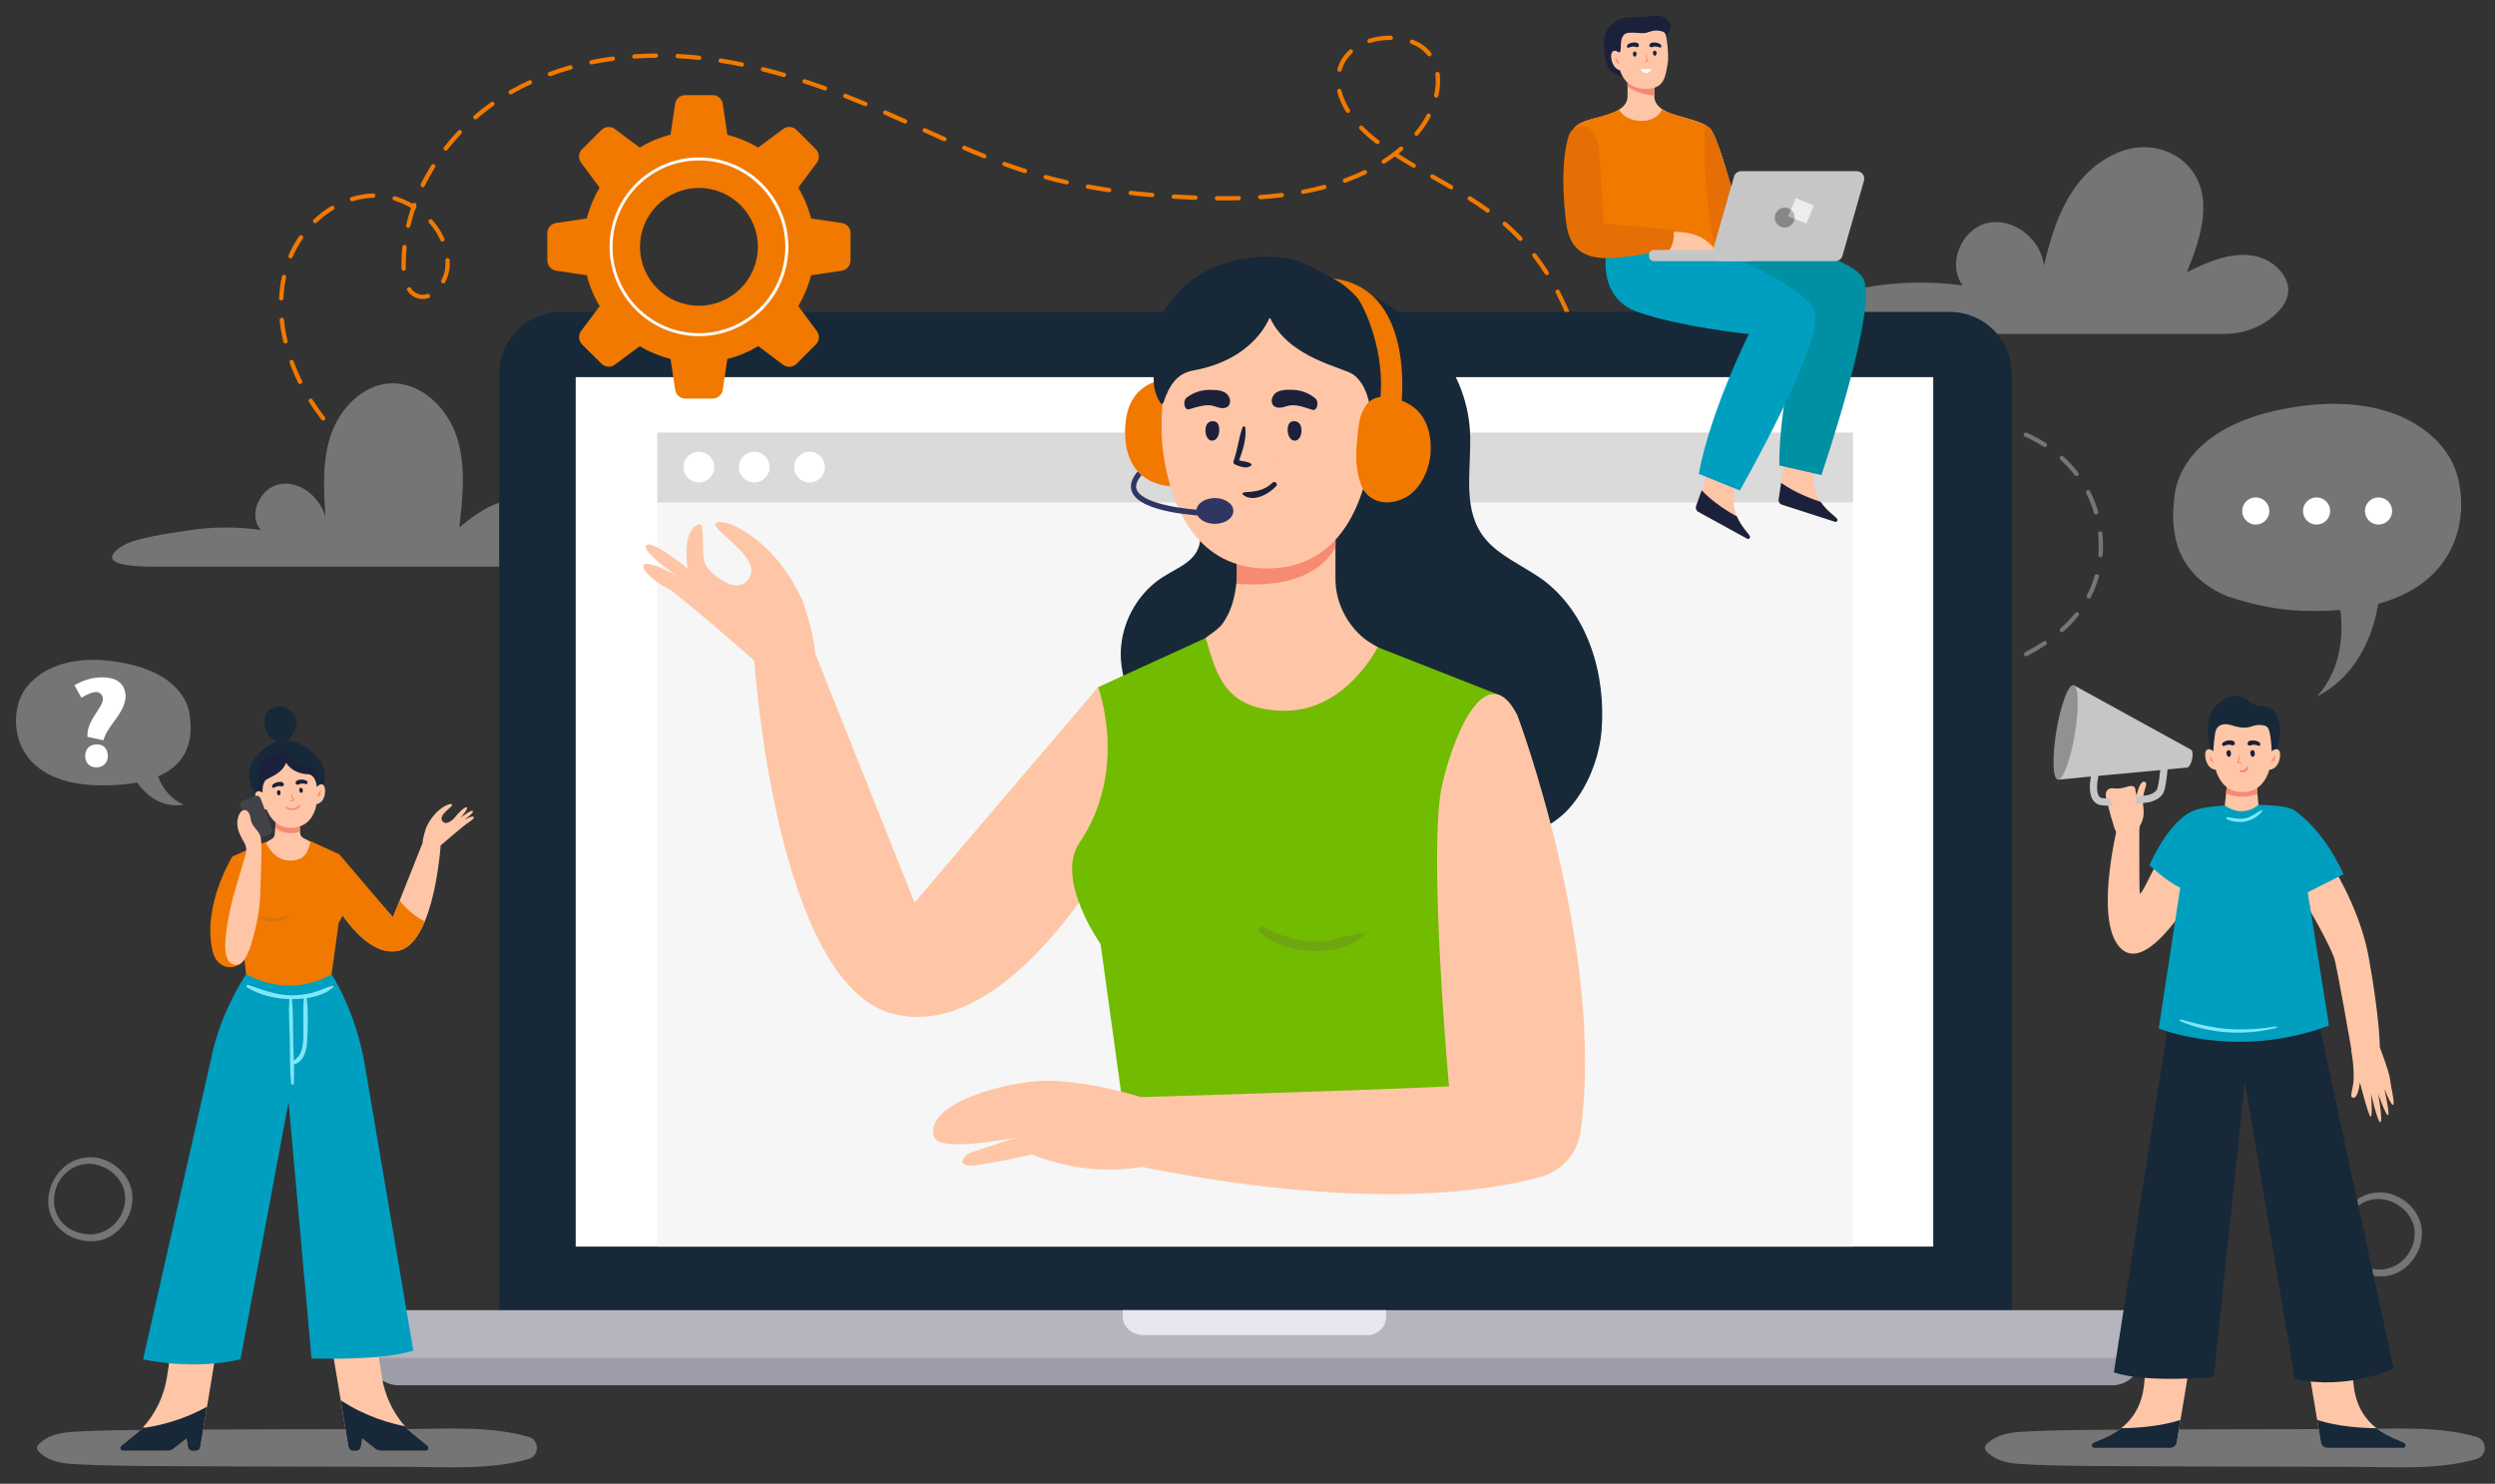 <?xml version="1.0" encoding="utf-8"?>
<!-- Generator: Adobe Illustrator 27.0.1, SVG Export Plug-In . SVG Version: 6.00 Build 0)  -->
<svg version="1.1" id="Layer_1" xmlns="http://www.w3.org/2000/svg" xmlns:xlink="http://www.w3.org/1999/xlink" x="0px" y="0px"
	 viewBox="0 0 576.53 342.86" style="enable-background:new 0 0 576.53 342.86;" xml:space="preserve">
<rect x="0" y="0" width="576.53" height="342.86" fill="#333333" stroke="none"/>
<style type="text/css">
	.st0{fill:#757575;}
	.st1{fill:#F17900;}
	.st2{fill:#FFFFFF;}
	.st3{fill:#172838;}
	.st4{fill:#9C9DA8;}
	.st5{fill:#B4B5BF;}
	.st6{fill:#E6E6EE;}
	.st7{fill:#F6F6F6;}
	.st8{fill:#DADADA;}
	.st9{fill:#FEC6A6;}
	.st10{fill:#71BB00;}
	.st11{fill:#F68A73;}
	.st12{fill:#594E8A;}
	.st13{fill:#1C2139;}
	.st14{fill:#2F3661;}
	.st15{fill:#6FA511;}
	.st16{fill:#009FBF;}
	.st17{fill:#1C213B;}
	.st18{fill:#424347;}
	.st19{fill:#D87012;}
	.st20{fill:#7EE7FB;}
	.st21{fill:#0090A3;}
	.st22{fill:#E56F05;}
	.st23{fill:#C6C6C6;}
	.st24{fill:#878787;}
	.st25{fill:#EDEDED;}
	.st26{fill:#B2B2B2;}
	.st27{fill:#919191;}
</style>
<g>
	<path class="st0" d="M452.46,158c-0.21,0-0.4-0.13-0.47-0.34c-0.09-0.26,0.05-0.55,0.31-0.63c0.62-0.21,1.24-0.42,1.86-0.63
		c0.27-0.09,0.55,0.05,0.64,0.31c0.09,0.26-0.05,0.55-0.31,0.64c-0.62,0.21-1.25,0.43-1.87,0.63
		C452.57,157.99,452.51,158,452.46,158z M459.03,155.68c-0.2,0-0.39-0.12-0.47-0.32c-0.1-0.26,0.03-0.55,0.29-0.64
		c1.68-0.63,3.19-1.24,4.61-1.86c0.25-0.11,0.55,0.01,0.66,0.26c0.11,0.25,0,0.55-0.26,0.66c-1.44,0.63-2.97,1.24-4.66,1.88
		C459.15,155.67,459.09,155.68,459.03,155.68z M468.18,151.66c-0.18,0-0.35-0.1-0.44-0.27c-0.13-0.24-0.04-0.55,0.21-0.68
		c1.53-0.8,2.96-1.65,4.26-2.51c0.23-0.15,0.54-0.09,0.69,0.14c0.15,0.23,0.09,0.54-0.14,0.69c-1.33,0.88-2.79,1.75-4.35,2.57
		C468.34,151.64,468.26,151.66,468.18,151.66z M476.46,146.09c-0.14,0-0.28-0.06-0.38-0.17c-0.18-0.21-0.16-0.52,0.04-0.71
		c1.26-1.12,2.41-2.31,3.4-3.54c0.17-0.22,0.49-0.25,0.7-0.08c0.21,0.17,0.25,0.49,0.08,0.7c-1.03,1.27-2.21,2.51-3.52,3.66
		C476.69,146.04,476.57,146.09,476.46,146.09z M482.66,138.32c-0.08,0-0.16-0.02-0.23-0.06c-0.25-0.13-0.34-0.43-0.21-0.68
		c0.75-1.42,1.36-2.95,1.8-4.54c0.08-0.27,0.35-0.42,0.62-0.35c0.27,0.08,0.42,0.35,0.35,0.62c-0.47,1.66-1.1,3.25-1.88,4.73
		C483.01,138.22,482.84,138.32,482.66,138.32z M485.38,128.77c-0.32-0.02-0.52-0.27-0.5-0.54c0.06-0.69,0.08-1.4,0.08-2.11
		c0-0.93-0.05-1.87-0.15-2.79c-0.03-0.27,0.17-0.52,0.45-0.55c0.27-0.04,0.52,0.17,0.55,0.45c0.1,0.96,0.15,1.93,0.15,2.89
		c0,0.73-0.03,1.47-0.09,2.19C485.85,128.57,485.64,128.77,485.38,128.77z M484.35,118.88c-0.22,0-0.42-0.14-0.48-0.36
		c-0.46-1.58-1.07-3.11-1.8-4.56c-0.12-0.25-0.03-0.55,0.22-0.67c0.25-0.12,0.55-0.03,0.67,0.22c0.76,1.5,1.39,3.09,1.87,4.73
		c0.08,0.27-0.07,0.54-0.34,0.62C484.45,118.87,484.4,118.88,484.35,118.88z M479.84,110.02c-0.15,0-0.3-0.07-0.4-0.19
		c-0.99-1.28-2.11-2.49-3.33-3.6c-0.2-0.19-0.22-0.5-0.03-0.71c0.19-0.2,0.5-0.22,0.71-0.03c1.27,1.15,2.43,2.41,3.45,3.73
		c0.17,0.22,0.13,0.53-0.09,0.7C480.06,109.98,479.95,110.02,479.84,110.02z M472.5,103.31c-0.09,0-0.19-0.03-0.27-0.08
		c-1.37-0.88-2.82-1.67-4.33-2.33c-0.25-0.11-0.37-0.41-0.25-0.66c0.11-0.25,0.41-0.37,0.66-0.26c1.55,0.69,3.05,1.5,4.47,2.41
		c0.23,0.15,0.3,0.46,0.15,0.69C472.82,103.22,472.66,103.31,472.5,103.31z M463.39,99.28c-0.04,0-0.08-0.01-0.13-0.02
		c-1.59-0.42-3.22-0.72-4.84-0.88c-0.27-0.03-0.47-0.27-0.45-0.55c0.03-0.27,0.27-0.47,0.55-0.45c1.67,0.17,3.35,0.47,4.99,0.91
		c0.27,0.07,0.43,0.34,0.36,0.61C463.81,99.13,463.61,99.28,463.39,99.28z"/>
</g>
<g>
	<g>
		<path class="st1" d="M366.19,131.53c-0.02,0-0.04,0-0.07,0c-0.27-0.04-0.47-0.29-0.43-0.56c0.22-1.65,0.43-3.3,0.63-4.95
			c0.03-0.27,0.29-0.47,0.55-0.44c0.27,0.03,0.47,0.28,0.44,0.56c-0.2,1.66-0.41,3.31-0.63,4.97
			C366.65,131.34,366.44,131.53,366.19,131.53z M367.36,121.6c-0.32-0.03-0.53-0.27-0.5-0.55c0.16-1.66,0.31-3.31,0.43-4.97
			c0.02-0.28,0.28-0.48,0.54-0.46c0.28,0.02,0.48,0.26,0.46,0.53c-0.12,1.67-0.27,3.33-0.43,4.99
			C367.83,121.4,367.61,121.6,367.36,121.6z M368.08,111.62c-0.3-0.01-0.51-0.25-0.5-0.52c0.07-1.7,0.11-3.37,0.12-4.98
			c0-0.28,0.24-0.52,0.5-0.5c0.28,0,0.5,0.23,0.5,0.5c-0.01,1.62-0.05,3.31-0.12,5.02C368.56,111.41,368.34,111.62,368.08,111.62z
			 M81.61,104.36c-0.11,0-0.23-0.04-0.32-0.12c-1.28-1.07-2.53-2.23-3.7-3.44c-0.19-0.2-0.19-0.52,0.01-0.71
			c0.2-0.19,0.52-0.19,0.71,0.01c1.15,1.19,2.36,2.32,3.62,3.37c0.21,0.18,0.24,0.49,0.06,0.7
			C81.89,104.3,81.75,104.36,81.61,104.36z M368.12,101.63c-0.27,0-0.49-0.21-0.5-0.48c-0.06-1.68-0.16-3.35-0.3-4.97
			c-0.02-0.28,0.18-0.52,0.46-0.54c0.27-0.03,0.52,0.18,0.54,0.46c0.14,1.63,0.24,3.31,0.3,5.01c0.01,0.28-0.21,0.51-0.48,0.52
			C368.14,101.63,368.13,101.63,368.12,101.63z M74.67,97.18c-0.15,0-0.3-0.07-0.39-0.19c-1.04-1.32-2.02-2.71-2.91-4.13
			c-0.15-0.23-0.08-0.54,0.16-0.69c0.24-0.15,0.54-0.08,0.69,0.16c0.88,1.39,1.83,2.75,2.85,4.04c0.17,0.22,0.13,0.53-0.09,0.7
			C74.89,97.15,74.78,97.18,74.67,97.18z M367.28,91.67c-0.25,0-0.46-0.18-0.49-0.43l-0.09-0.63c-0.21-1.42-0.45-2.86-0.74-4.27
			c-0.05-0.27,0.12-0.53,0.39-0.59c0.27-0.06,0.53,0.12,0.59,0.39c0.29,1.43,0.54,2.88,0.75,4.32l0.09,0.64
			c0.04,0.27-0.15,0.53-0.43,0.56C367.32,91.66,367.3,91.67,367.28,91.67z M69.35,88.74c-0.18,0-0.36-0.1-0.45-0.28
			c-0.42-0.85-0.82-1.73-1.19-2.61c-0.28-0.67-0.55-1.35-0.8-2.03c-0.09-0.26,0.04-0.55,0.3-0.64c0.26-0.09,0.55,0.04,0.64,0.3
			c0.24,0.67,0.5,1.33,0.78,1.99c0.36,0.86,0.76,1.72,1.17,2.56c0.12,0.25,0.02,0.55-0.23,0.67C69.5,88.72,69.42,88.74,69.35,88.74z
			 M365.31,81.87c-0.22,0-0.42-0.15-0.48-0.37c-0.44-1.62-0.92-3.21-1.45-4.75c-0.09-0.26,0.05-0.55,0.31-0.64
			c0.26-0.09,0.54,0.05,0.63,0.31c0.53,1.56,1.03,3.18,1.47,4.81c0.07,0.27-0.09,0.54-0.35,0.61
			C365.39,81.86,365.35,81.87,365.31,81.87z M65.95,79.36c-0.23,0-0.43-0.16-0.49-0.39c-0.39-1.67-0.67-3.35-0.84-4.99
			c-0.03-0.27,0.17-0.52,0.45-0.55c0.28-0.02,0.52,0.17,0.55,0.45c0.16,1.6,0.43,3.24,0.82,4.86c0.06,0.27-0.1,0.54-0.37,0.6
			C66.02,79.35,65.99,79.36,65.95,79.36z M362.06,72.42c-0.19,0-0.38-0.11-0.46-0.3c-0.66-1.54-1.37-3.05-2.12-4.48
			c-0.13-0.24-0.03-0.55,0.21-0.67c0.24-0.13,0.55-0.03,0.67,0.21c0.76,1.46,1.49,2.99,2.16,4.55c0.11,0.25-0.01,0.55-0.26,0.66
			C362.19,72.4,362.12,72.42,362.06,72.42z M64.99,69.43c-0.3-0.01-0.51-0.25-0.5-0.52c0.08-1.72,0.3-3.42,0.65-5.04
			c0.06-0.27,0.33-0.44,0.59-0.38c0.27,0.06,0.44,0.32,0.38,0.59c-0.34,1.57-0.55,3.2-0.63,4.87
			C65.47,69.23,65.25,69.43,64.99,69.43z M97.65,69.1c-0.65,0-1.28-0.16-1.88-0.47c-0.65-0.34-1.21-0.84-1.66-1.49
			c-0.16-0.23-0.1-0.54,0.13-0.69c0.23-0.16,0.54-0.1,0.69,0.13c0.35,0.51,0.78,0.9,1.29,1.17c0.79,0.41,1.64,0.47,2.5,0.17
			c0.26-0.09,0.55,0.05,0.64,0.31c0.09,0.26-0.04,0.55-0.31,0.64C98.6,69.02,98.12,69.1,97.65,69.1z M102.43,65.49
			c-0.08,0-0.16-0.02-0.23-0.06c-0.24-0.13-0.34-0.43-0.21-0.68c0.53-1.01,0.85-2.08,0.91-3.09c0.02-0.27,0.03-0.55,0.03-0.82
			c0-0.22-0.01-0.45-0.02-0.67c-0.01-0.28,0.2-0.51,0.47-0.53c0.27-0.02,0.51,0.2,0.53,0.47c0.01,0.24,0.02,0.48,0.02,0.72
			c0,0.29-0.01,0.59-0.03,0.89c-0.08,1.15-0.43,2.36-1.03,3.49C102.78,65.4,102.61,65.49,102.43,65.49z M357.42,63.57
			c-0.17,0-0.33-0.08-0.42-0.23c-0.89-1.4-1.85-2.77-2.84-4.05c-0.17-0.22-0.13-0.53,0.09-0.7c0.22-0.17,0.53-0.13,0.7,0.09
			c1.01,1.31,1.99,2.7,2.9,4.13c0.15,0.23,0.08,0.54-0.15,0.69C357.61,63.55,357.51,63.57,357.42,63.57z M93.28,62.58
			c-0.27,0-0.49-0.21-0.5-0.48l-0.01-0.27c0-0.25-0.01-0.5-0.01-0.75c0-1.34,0.07-2.7,0.21-4.04c0.03-0.27,0.27-0.47,0.55-0.45
			c0.27,0.03,0.47,0.27,0.45,0.55c-0.14,1.31-0.21,2.64-0.21,3.94c0,0.24,0,0.49,0.01,0.73l0.01,0.25c0.01,0.28-0.21,0.51-0.48,0.52
			C93.29,62.58,93.29,62.58,93.28,62.58z M67.13,59.72c-0.07,0-0.13-0.01-0.2-0.04c-0.25-0.11-0.37-0.4-0.26-0.66
			c0.66-1.55,1.49-3.05,2.48-4.45c0.16-0.23,0.47-0.28,0.7-0.12c0.23,0.16,0.28,0.47,0.12,0.7c-0.94,1.35-1.74,2.79-2.38,4.27
			C67.51,59.61,67.32,59.72,67.13,59.72z M102.23,55.83c-0.19,0-0.38-0.11-0.46-0.3c-0.64-1.44-1.52-2.8-2.63-4.05
			c-0.18-0.21-0.16-0.52,0.04-0.71c0.21-0.18,0.52-0.17,0.71,0.04c1.17,1.32,2.11,2.77,2.8,4.31c0.11,0.25,0,0.55-0.25,0.66
			C102.37,55.82,102.3,55.83,102.23,55.83z M351.31,55.68c-0.13,0-0.27-0.05-0.36-0.16c-0.99-1.05-2.03-2.06-3.09-3l-0.48-0.42
			c-0.21-0.18-0.23-0.5-0.05-0.71c0.18-0.21,0.5-0.23,0.71-0.05l0.49,0.43c1.09,0.96,2.15,1.99,3.16,3.06
			c0.19,0.2,0.18,0.52-0.02,0.71C351.56,55.63,351.43,55.68,351.31,55.68z M94.31,52.66c-0.04,0-0.08,0-0.11-0.01
			c-0.27-0.06-0.44-0.33-0.37-0.6c0.31-1.34,0.69-2.68,1.14-4.01c-1.24-0.74-2.56-1.31-3.91-1.71c-0.27-0.08-0.42-0.36-0.34-0.62
			c0.08-0.26,0.36-0.42,0.62-0.34c1.38,0.41,2.71,0.98,3.98,1.72c0.13-0.18,0.36-0.27,0.58-0.19c0.26,0.09,0.39,0.38,0.3,0.64
			c-0.02,0.04-0.03,0.08-0.04,0.12c0.09,0.16,0.1,0.36-0.01,0.53c-0.06,0.09-0.15,0.16-0.24,0.2c-0.43,1.29-0.8,2.59-1.1,3.89
			C94.74,52.51,94.53,52.66,94.31,52.66z M72.82,51.58c-0.13,0-0.27-0.05-0.36-0.16c-0.19-0.2-0.18-0.52,0.02-0.71
			c1.26-1.18,2.62-2.22,4.06-3.09c0.24-0.14,0.54-0.07,0.69,0.17c0.14,0.24,0.07,0.54-0.17,0.69c-1.38,0.83-2.68,1.82-3.89,2.96
			C73.06,51.53,72.94,51.58,72.82,51.58z M343.77,49.13c-0.1,0-0.2-0.03-0.29-0.09c-1.26-0.91-2.61-1.81-4.13-2.77
			c-0.23-0.15-0.3-0.46-0.16-0.69c0.15-0.23,0.46-0.3,0.69-0.16c1.53,0.97,2.9,1.88,4.18,2.8c0.22,0.16,0.28,0.47,0.11,0.7
			C344.08,49.06,343.93,49.13,343.77,49.13z M81.34,46.51c-0.21,0-0.41-0.14-0.48-0.35c-0.08-0.26,0.07-0.54,0.33-0.62
			c1.66-0.51,3.36-0.79,5.05-0.84c0.25,0.01,0.51,0.21,0.51,0.49c0.01,0.28-0.21,0.51-0.49,0.51c-1.6,0.04-3.2,0.31-4.78,0.8
			C81.43,46.51,81.38,46.51,81.34,46.51z M282.94,46.32c-0.58,0-1.15,0-1.73-0.01c-0.28,0-0.5-0.23-0.49-0.51
			c0-0.27,0.23-0.49,0.5-0.49c1.66,0.02,3.32,0.01,4.99-0.03c0.27-0.01,0.51,0.21,0.51,0.49c0.01,0.28-0.21,0.51-0.49,0.51
			C285.14,46.31,284.04,46.32,282.94,46.32z M276.23,46.18c-1.69-0.07-3.36-0.15-5.02-0.25c-0.28-0.02-0.49-0.25-0.47-0.53
			c0.02-0.28,0.26-0.48,0.53-0.47c1.66,0.1,3.32,0.18,4.98,0.25c0.28,0.01,0.49,0.24,0.48,0.52
			C276.71,45.97,276.49,46.18,276.23,46.18z M291.22,46.05c-0.26,0-0.48-0.2-0.5-0.47c-0.02-0.28,0.19-0.51,0.46-0.53
			c1.69-0.12,3.36-0.27,4.95-0.47c0.27-0.04,0.52,0.16,0.56,0.44c0.03,0.27-0.16,0.52-0.44,0.56c-1.61,0.2-3.29,0.36-5.01,0.48
			C291.24,46.05,291.23,46.05,291.22,46.05z M266.25,45.57c-1.74-0.15-3.42-0.31-5.03-0.5c-0.27-0.03-0.47-0.28-0.44-0.55
			c0.03-0.28,0.28-0.47,0.55-0.44c1.6,0.18,3.27,0.35,4.96,0.49c0.27,0.02,0.48,0.27,0.46,0.54
			C266.72,45.37,266.5,45.57,266.25,45.57z M301.14,44.82c-0.24,0-0.45-0.17-0.49-0.41c-0.05-0.27,0.13-0.53,0.4-0.58
			c1.67-0.31,3.29-0.68,4.84-1.09c0.28-0.07,0.54,0.09,0.61,0.35c0.07,0.27-0.09,0.54-0.35,0.61c-1.57,0.42-3.23,0.79-4.92,1.11
			C301.2,44.82,301.17,44.82,301.14,44.82z M256.31,44.43c-0.02,0-0.05,0-0.07-0.01c-1.67-0.25-3.34-0.52-4.95-0.81
			c-0.27-0.05-0.45-0.31-0.4-0.58c0.05-0.27,0.31-0.46,0.58-0.4c1.6,0.29,3.25,0.56,4.92,0.81c0.27,0.04,0.46,0.29,0.42,0.57
			C256.77,44.25,256.56,44.43,256.31,44.43z M335.33,43.77c-0.08,0-0.17-0.02-0.25-0.07c-1.21-0.71-2.43-1.4-3.66-2.1l-0.68-0.39
			c-0.24-0.14-0.32-0.44-0.19-0.68c0.14-0.24,0.44-0.33,0.68-0.19l0.68,0.39c1.22,0.7,2.45,1.39,3.66,2.1
			c0.24,0.14,0.32,0.44,0.18,0.68C335.67,43.68,335.51,43.77,335.33,43.77z M97.67,43.27c-0.07,0-0.15-0.02-0.22-0.05
			c-0.25-0.12-0.35-0.42-0.23-0.67c0.73-1.49,1.56-2.98,2.46-4.41c0.15-0.23,0.46-0.3,0.69-0.16c0.23,0.15,0.3,0.46,0.16,0.69
			c-0.88,1.4-1.69,2.86-2.41,4.32C98.03,43.17,97.86,43.27,97.67,43.27z M246.48,42.62c-0.04,0-0.07,0-0.11-0.01
			c-1.65-0.37-3.29-0.77-4.88-1.2c-0.27-0.07-0.42-0.35-0.35-0.61c0.07-0.27,0.35-0.43,0.61-0.35c1.57,0.42,3.2,0.83,4.83,1.19
			c0.27,0.06,0.44,0.33,0.38,0.6C246.91,42.46,246.71,42.62,246.48,42.62z M310.79,42.23c-0.2,0-0.4-0.13-0.47-0.33
			c-0.09-0.26,0.04-0.55,0.3-0.64c1.58-0.58,3.11-1.22,4.56-1.93c0.24-0.12,0.55-0.02,0.67,0.23c0.12,0.25,0.02,0.55-0.23,0.67
			c-1.47,0.72-3.04,1.38-4.65,1.97C310.91,42.22,310.85,42.23,310.79,42.23z M236.83,40.01c-0.05,0-0.1-0.01-0.15-0.02
			c-1.53-0.49-3.13-1.04-4.75-1.63c-0.26-0.09-0.39-0.38-0.3-0.64c0.1-0.26,0.38-0.39,0.64-0.3c1.61,0.59,3.19,1.13,4.71,1.62
			c0.26,0.08,0.41,0.37,0.32,0.63C237.24,39.87,237.04,40.01,236.83,40.01z M326.67,38.78c-0.09,0-0.17-0.02-0.25-0.07
			c-1.54-0.91-2.89-1.74-4.12-2.54c-0.73,0.55-1.49,1.08-2.27,1.58c-0.23,0.15-0.54,0.08-0.69-0.15c-0.15-0.23-0.08-0.54,0.15-0.69
			c1.39-0.9,2.72-1.89,3.96-2.94c0.21-0.18,0.53-0.15,0.71,0.06c0.18,0.21,0.15,0.53-0.06,0.71c-0.31,0.27-0.63,0.53-0.96,0.79
			c1.14,0.73,2.39,1.5,3.79,2.33c0.24,0.14,0.32,0.45,0.18,0.69C327,38.7,326.84,38.78,326.67,38.78z M227.43,36.59
			c-0.06,0-0.13-0.01-0.19-0.04c-1.55-0.62-3.09-1.27-4.63-1.93c-0.25-0.11-0.37-0.4-0.26-0.66c0.11-0.25,0.4-0.37,0.66-0.26
			c1.53,0.66,3.06,1.3,4.6,1.92c0.26,0.1,0.38,0.39,0.28,0.65C227.82,36.47,227.63,36.59,227.43,36.59z M102.98,34.82
			c-0.11,0-0.22-0.03-0.31-0.11c-0.22-0.17-0.26-0.48-0.09-0.7c1.03-1.32,2.13-2.6,3.29-3.82c0.19-0.2,0.51-0.21,0.71-0.02
			c0.2,0.19,0.21,0.51,0.02,0.71c-1.14,1.2-2.22,2.46-3.23,3.75C103.27,34.75,103.12,34.82,102.98,34.82z M318.31,33.3
			c-0.1,0-0.21-0.03-0.3-0.1c-0.24-0.18-0.47-0.36-0.71-0.54c-1.1-0.86-2.15-1.8-3.12-2.8c-0.19-0.2-0.19-0.52,0.01-0.71
			c0.2-0.19,0.51-0.18,0.71,0.01c0.93,0.97,1.94,1.88,3.01,2.7c0.23,0.18,0.46,0.36,0.69,0.53c0.22,0.17,0.27,0.48,0.1,0.7
			C318.61,33.23,318.46,33.3,318.31,33.3z M218.24,32.66c-0.07,0-0.14-0.01-0.2-0.04c-1.52-0.68-3.04-1.37-4.56-2.06
			c-0.25-0.11-0.36-0.41-0.25-0.66c0.11-0.25,0.41-0.36,0.66-0.25c1.52,0.69,3.03,1.38,4.55,2.06c0.25,0.11,0.37,0.41,0.25,0.66
			C218.61,32.55,218.43,32.66,218.24,32.66z M327.33,31.37c-0.12,0-0.23-0.04-0.33-0.12c-0.21-0.18-0.23-0.5-0.05-0.71
			c1.05-1.2,1.97-2.56,2.73-4.03c0.13-0.25,0.43-0.34,0.67-0.21c0.25,0.13,0.34,0.43,0.21,0.67c-0.8,1.54-1.76,2.97-2.86,4.23
			C327.61,31.31,327.47,31.37,327.33,31.37z M209.13,28.54c-0.07,0-0.14-0.01-0.21-0.04c-1.52-0.68-3.04-1.36-4.56-2.03
			c-0.25-0.11-0.37-0.41-0.26-0.66c0.11-0.25,0.41-0.37,0.66-0.26c1.53,0.67,3.05,1.35,4.57,2.04c0.25,0.11,0.36,0.41,0.25,0.66
			C209.5,28.43,209.32,28.54,209.13,28.54z M109.85,27.58c-0.14,0-0.28-0.06-0.38-0.17c-0.18-0.21-0.16-0.52,0.05-0.71
			c1.27-1.1,2.61-2.15,3.98-3.11c0.23-0.16,0.54-0.11,0.7,0.12c0.16,0.23,0.1,0.54-0.12,0.7c-1.34,0.94-2.65,1.97-3.9,3.05
			C110.09,27.54,109.97,27.58,109.85,27.58z M311.46,26.09c-0.17,0-0.33-0.08-0.42-0.24c-0.99-1.59-1.67-3.17-2.04-4.72
			c-0.06-0.27,0.1-0.54,0.37-0.6c0.27-0.06,0.54,0.1,0.6,0.37c0.34,1.44,0.98,2.93,1.92,4.42c0.15,0.23,0.07,0.54-0.16,0.69
			C311.64,26.07,311.55,26.09,311.46,26.09z M199.96,24.54c-0.06,0-0.13-0.01-0.19-0.04c-1.54-0.64-3.08-1.26-4.63-1.87
			c-0.26-0.1-0.38-0.39-0.28-0.65c0.1-0.26,0.39-0.38,0.65-0.28c1.56,0.61,3.11,1.23,4.65,1.87c0.25,0.11,0.38,0.4,0.27,0.65
			C200.35,24.42,200.16,24.54,199.96,24.54z M331.87,22.56c-0.04,0-0.08,0-0.11-0.01c-0.27-0.06-0.44-0.33-0.38-0.6
			c0.26-1.13,0.39-2.23,0.39-3.27c0-0.52-0.03-1.03-0.1-1.51c-0.04-0.27,0.16-0.53,0.43-0.56c0.27-0.04,0.53,0.16,0.56,0.43
			c0.07,0.53,0.11,1.08,0.11,1.65c0,1.12-0.14,2.3-0.42,3.5C332.31,22.41,332.1,22.56,331.87,22.56z M118.01,21.82
			c-0.17,0-0.34-0.09-0.43-0.25c-0.14-0.24-0.05-0.54,0.18-0.68c1.44-0.83,2.95-1.6,4.48-2.31c0.25-0.12,0.55-0.01,0.66,0.24
			c0.12,0.25,0.01,0.55-0.24,0.66c-1.51,0.7-2.99,1.46-4.4,2.27C118.18,21.79,118.1,21.82,118.01,21.82z M190.64,20.91
			c-0.06,0-0.11-0.01-0.17-0.03c-1.59-0.57-3.17-1.12-4.71-1.62c-0.26-0.09-0.41-0.37-0.32-0.63c0.09-0.26,0.37-0.41,0.63-0.32
			c1.55,0.51,3.15,1.06,4.74,1.63c0.26,0.09,0.39,0.38,0.3,0.64C191.04,20.79,190.85,20.91,190.64,20.91z M181.14,17.81
			c-0.05,0-0.09-0.01-0.14-0.02c-1.61-0.47-3.23-0.9-4.81-1.3c-0.27-0.07-0.43-0.34-0.36-0.61c0.07-0.27,0.34-0.43,0.61-0.36
			c1.59,0.4,3.22,0.84,4.84,1.31c0.27,0.08,0.42,0.35,0.34,0.62C181.56,17.67,181.36,17.81,181.14,17.81z M127.07,17.61
			c-0.2,0-0.4-0.13-0.47-0.33c-0.1-0.26,0.04-0.55,0.3-0.64c1.55-0.57,3.17-1.09,4.79-1.55c0.27-0.07,0.54,0.08,0.62,0.35
			c0.07,0.27-0.08,0.54-0.35,0.62c-1.6,0.45-3.19,0.96-4.72,1.53C127.18,17.6,127.13,17.61,127.07,17.61z M309.53,16.58
			c-0.04,0-0.09-0.01-0.14-0.02c-0.27-0.08-0.42-0.35-0.34-0.62c0.15-0.54,0.36-1.08,0.62-1.6c0.52-1.05,1.23-2,2.13-2.82
			c0.2-0.19,0.52-0.17,0.71,0.03c0.19,0.2,0.17,0.52-0.03,0.71c-0.81,0.74-1.45,1.59-1.91,2.52c-0.23,0.46-0.41,0.95-0.55,1.43
			C309.95,16.44,309.75,16.58,309.53,16.58z M171.44,15.4c-0.03,0-0.07,0-0.1-0.01c-1.64-0.34-3.29-0.64-4.9-0.89
			c-0.27-0.04-0.46-0.3-0.42-0.57c0.04-0.27,0.3-0.46,0.57-0.42c1.62,0.26,3.28,0.56,4.94,0.9c0.27,0.06,0.44,0.32,0.39,0.59
			C171.88,15.24,171.67,15.4,171.44,15.4z M136.68,14.89c-0.23,0-0.44-0.16-0.49-0.4c-0.06-0.27,0.12-0.53,0.39-0.59
			c1.62-0.33,3.29-0.62,4.96-0.84c0.27-0.04,0.52,0.16,0.56,0.43c0.04,0.27-0.15,0.53-0.43,0.56c-1.65,0.22-3.3,0.5-4.9,0.83
			C136.75,14.89,136.71,14.89,136.68,14.89z M161.56,13.85c-0.02,0-0.04,0-0.05,0c-0.69-0.07-1.37-0.14-2.06-0.2
			c-0.96-0.08-1.93-0.15-2.9-0.2c-0.28-0.01-0.49-0.25-0.47-0.52c0.01-0.28,0.25-0.49,0.52-0.47c0.98,0.05,1.96,0.12,2.93,0.2
			c0.69,0.06,1.39,0.12,2.08,0.2c0.27,0.03,0.47,0.28,0.44,0.55C162.03,13.66,161.82,13.85,161.56,13.85z M146.58,13.55
			c-0.26,0-0.48-0.2-0.5-0.47c-0.02-0.28,0.19-0.51,0.46-0.53c1.65-0.12,3.34-0.18,5.03-0.2c0.28,0,0.5,0.22,0.5,0.5
			c0,0.28-0.22,0.5-0.5,0.5c-1.66,0.01-3.33,0.08-4.97,0.19C146.61,13.55,146.6,13.55,146.58,13.55z M330.3,13.03
			c-0.15,0-0.29-0.06-0.39-0.19c-0.34-0.43-0.73-0.82-1.15-1.18c-0.75-0.63-1.64-1.15-2.65-1.54c-0.26-0.1-0.39-0.39-0.29-0.65
			c0.1-0.26,0.39-0.39,0.65-0.29c1.11,0.43,2.1,1,2.94,1.7c0.48,0.4,0.91,0.85,1.29,1.32c0.17,0.22,0.14,0.53-0.08,0.7
			C330.52,13,330.41,13.03,330.3,13.03z M316.46,9.96c-0.21,0-0.41-0.13-0.48-0.35c-0.08-0.26,0.06-0.54,0.32-0.63
			c1.49-0.48,3.14-0.74,4.76-0.74l0.33,0c0.28,0.01,0.49,0.24,0.49,0.51c-0.01,0.28-0.22,0.48-0.51,0.49l-0.31,0
			c-1.52,0-3.06,0.24-4.46,0.69C316.56,9.95,316.51,9.96,316.46,9.96z"/>
	</g>
</g>
<path class="st0" d="M567.44,108.69c-2.83-8.21-14.92-18.98-39.73-14.19c-24.81,4.79-25.19,19.88-25.26,20.43
	c-1.1,8.28,0.46,17.86,12.15,22.84c10.36,3.4,16.25,3.43,21.53,3.4c1.64-0.01,3.19-0.09,4.68-0.2c0.58,4.71,0.6,13.37-5.37,19.88
	c0,0,11.3-4.44,14.11-21.33C568.57,134.36,570.76,118.34,567.44,108.69z"/>
<path class="st0" d="M122.18,332.04c-8.87-2.61-19.46-1.83-28.66-1.82c-9.98,0.02-19.97,0.02-29.95,0.06
	c-9.98,0.04-19.97,0.06-29.95,0.13c-4.66,0.03-9.32,0.11-13.98,0.31c-3.81,0.16-7.97,0.18-10.76,3.09c-0.42,0.43-0.42,1.11,0,1.55
	c2.79,2.91,6.95,2.93,10.76,3.09c4.65,0.2,9.32,0.27,13.98,0.31c9.98,0.07,19.97,0.09,29.95,0.13c9.98,0.04,19.97,0.04,29.95,0.06
	c9.21,0.02,19.78,0.8,28.66-1.82C124.68,336.38,124.68,332.77,122.18,332.04z"/>
<path class="st0" d="M572.29,332.04c-8.87-2.61-19.46-1.83-28.66-1.82c-9.98,0.02-19.97,0.02-29.95,0.06
	c-9.98,0.04-19.97,0.06-29.95,0.13c-4.66,0.03-9.32,0.11-13.98,0.31c-3.81,0.16-7.97,0.18-10.76,3.09c-0.42,0.43-0.42,1.11,0,1.55
	c2.79,2.91,6.95,2.93,10.76,3.09c4.65,0.2,9.32,0.27,13.98,0.31c9.98,0.07,19.97,0.09,29.95,0.13c9.98,0.04,19.97,0.04,29.95,0.06
	c9.21,0.02,19.78,0.8,28.66-1.82C574.8,336.38,574.8,332.77,572.29,332.04z"/>
<path class="st0" d="M426.35,77.16h87.62c4.35,0,8.62-1.52,11.8-4.49c2.86-2.67,4.3-6,1.45-9.72c-1.65-2.15-4.15-3.52-6.83-3.9
	c-5.39-0.78-10.34,1.56-15.07,3.85c3.36-8.11,6.54-18.11,0.07-24.79c-4.13-4.26-10.59-5.18-16.05-2.83
	c-10.75,4.63-14.62,15.63-17.02,26.09c-0.71-6.11-7.07-11.19-13.07-9.84c-6,1.35-9.45,9.55-5.71,14.43
	c-7.35-1.01-14.86-0.87-22.17,0.41c-3.33,0.58-7.03,1.72-8.52,4.76C421.38,74.16,423.41,78.83,426.35,77.16z"/>
<path class="st0" d="M30.11,130.68c3.12,0.37,7.05,0.26,8.44,0.26c27.46,0,54.92,0,82.39,0c0.36-3.87,0.38-7.77,0.73-11.64
	c0.1-1.08,0.14-2.32-0.65-3.07c-0.59-0.56-1.47-0.65-2.27-0.63c-4.78,0.13-8.89,3.26-12.62,6.25c0.82-7.01,1.61-14.29-0.61-20.99
	c-2.22-6.7-8.36-12.66-15.4-12.27c-6.4,0.36-11.59,5.83-13.66,11.89c-2.07,6.07-1.66,12.66-1.24,19.06
	c-1.22-4.56-5.72-8.42-10.38-7.7c-4.66,0.71-7.72,7.14-4.55,10.63c-5.71-0.83-11.54-0.76-17.24,0.16
	c-3.86,0.63-11.96,1.6-15.07,3.72C23.9,129.13,26.44,130.24,30.11,130.68z"/>
<g>
	<path class="st0" d="M36.51,179.43c7.09-3.02,8.03-8.82,7.37-13.84c-0.04-0.34-0.27-9.49-15.31-12.39
		c-15.04-2.9-22.37,3.62-24.09,8.6c-2.42,7.01-0.04,19.58,18.98,19.69c3.2,0.02,5.92-0.22,8.24-0.65
		c4.75,6.74,10.79,5.08,10.79,5.08C38.87,184.48,37.18,181.19,36.51,179.43z"/>
</g>
<g>
	<path class="st2" d="M29.01,160.68c0.11,2.29-1.53,4.51-2.9,6.37c-1.03,1.42-1.78,2.53-2.21,4.01l-3.7-0.8
		c-0.2-3.95,3.68-6.7,3.57-8.87c-0.04-0.74-0.64-1.52-1.62-1.47c-1.01,0.05-1.68,0.41-3.36,1.3l-1.6-2.9
		c1.65-0.86,3.34-1.66,5.95-1.79C26.62,156.37,28.87,157.77,29.01,160.68z M24.91,174.49c0.08,1.51-0.79,2.75-2.51,2.83
		c-1.66,0.08-2.64-1.06-2.71-2.45c-0.08-1.54,0.78-2.78,2.51-2.86C23.86,171.92,24.84,172.98,24.91,174.49z"/>
</g>
<path class="st0" d="M30.56,275.93c-0.36-3.57-2.97-6.51-6.23-7.84c-3.49-1.43-7.49-0.53-10.14,2.17c-1.58,1.61-2.64,3.75-2.95,5.98
	c-0.83,6.04,3.93,10.51,9.82,10.6C26.69,286.92,31.12,281.44,30.56,275.93z M20,285.2c-5.26-0.54-8.51-4.77-7.25-9.98
	c0.82-3.38,3.79-6.04,7.29-6.27c3.44-0.23,7.04,2.02,8.36,5.23c0.34,0.82,0.52,1.7,0.53,2.59C28.99,281.64,24.85,285.7,20,285.2z"/>
<path class="st0" d="M559.6,284.05c-0.36-3.57-2.97-6.51-6.23-7.84c-3.49-1.43-7.49-0.53-10.14,2.17c-1.58,1.61-2.64,3.75-2.95,5.98
	c-0.83,6.04,3.93,10.51,9.82,10.6C555.73,295.04,560.16,289.56,559.6,284.05z M549.04,293.33c-5.26-0.54-8.51-4.77-7.25-9.98
	c0.82-3.38,3.79-6.04,7.29-6.27c3.44-0.23,7.04,2.02,8.36,5.23c0.34,0.82,0.52,1.7,0.53,2.59
	C558.03,289.76,553.89,293.83,549.04,293.33z"/>
<path class="st3" d="M464.86,305.95H115.35V86.37c0-7.89,6.4-14.29,14.29-14.29h320.93c7.89,0,14.29,6.4,14.29,14.29V305.95z"/>
<g>
	<rect x="133.03" y="87.15" class="st2" width="313.69" height="200.91"/>
</g>
<path class="st4" d="M488.1,320.11H92.11c-3.7,0-6.69-3-6.69-6.69v-0.07h409.36v0.07C494.79,317.11,491.79,320.11,488.1,320.11z"/>
<rect x="85.29" y="302.75" class="st5" width="409.16" height="11.02"/>
<path class="st6" d="M320.3,302.75v1.56c0,2.4-1.98,4.21-4.38,4.21h-51.74c-2.4,0-4.74-1.81-4.74-4.21v-1.56H320.3z"/>
<rect x="151.9" y="99.97" class="st7" width="276.28" height="188.09"/>
<rect x="151.9" y="99.97" class="st8" width="276.28" height="16.12"/>
<path class="st2" d="M157.95,107.94c0-1.96,1.59-3.55,3.55-3.55c1.96,0,3.55,1.59,3.55,3.55c0,1.96-1.59,3.55-3.55,3.55
	C159.54,111.49,157.95,109.9,157.95,107.94z"/>
<path class="st2" d="M170.73,107.94c0-1.96,1.59-3.55,3.55-3.55c1.96,0,3.55,1.59,3.55,3.55c0,1.96-1.59,3.55-3.55,3.55
	C172.32,111.49,170.73,109.9,170.73,107.94z"/>
<path class="st2" d="M183.51,107.94c0-1.96,1.59-3.55,3.55-3.55c1.96,0,3.55,1.59,3.55,3.55c0,1.96-1.59,3.55-3.55,3.55
	C185.1,111.49,183.51,109.9,183.51,107.94z"/>
<path class="st3" d="M353.91,132.25c-4.21-2.63-8.82-4.81-11.56-8.88c-4.53-6.73-2.22-15.69-2.68-23.79
	c-0.42-7.35-3.46-14.48-8.28-20.03c-4.42-5.09-11.72-10.49-18-12.91c-1.43-0.55-2.92-0.98-4.28-1.69c-4.23-2.2-8.16-5-13.04-5.47
	c-8.52-0.81-17.63,1.63-23.55,7.82c-9.58,10.03-5.95,18.96-4.11,30.67c0.4,2.58,2.55,8.66,3.33,11.17
	c2.02,6.49,9.9,15.26,2.53,20.81c-1.81,1.36-3.9,2.3-5.8,3.54c-6.16,4.05-9.9,11.51-9.46,18.87c0.47,7.82,6.04,18.74,12.23,23.62
	c7.75,6.12,17.36,3.24,24.71,9.06c1.91,1.52,3.51,3.42,5.51,4.81c5.06,3.49,11.81,3.12,17.85,1.91c6.03-1.2,12.13-3.1,18.21-2.19
	c4.62,0.7,9,3.01,13.68,2.9c11.3-0.28,18.05-13.71,18.87-23.46c1.1-13.13-3.14-27.46-13.8-35.21
	C355.51,133.27,354.72,132.76,353.91,132.25z"/>
<path class="st9" d="M277.64,156.75c1.43,2.64,3.64,5.05,5.28,6.25c4.67,3.4,10.73,4.41,16.5,4.1c5.01-0.27,10.09-1.53,14.17-4.45
	c2.87-2.04,5.68-5.31,6.46-8.85c0.9-4.04-1.95-3.95-4.77-6.22c-4.06-3.26-6.69-8.47-6.69-13.74v-10.43c0-0.23,0-0.35,0-0.35h-22.77
	v10.78c-0.03,0.34-0.08,0.68-0.13,1.02c-0.05,0.46-0.11,0.92-0.19,1.38c-0.44,2.76-1.28,5.42-2.89,7.72
	c-1.48,2.11-4.32,3.13-5.63,5.09C275.56,151.22,276.22,154.1,277.64,156.75z"/>
<path class="st9" d="M175.63,153.8c0,0-19.38-17.01-21.5-17.94c-2.12-0.93-6.24-4.14-5.34-5.34c0.89-1.2,7.58,2.5,7.58,2.5
	s-8.37-5.68-7.02-7.02c1.35-1.35,9.57,5.39,9.57,5.39s-1.57-8.97,2.61-10.25c1.67-0.51,0.08,7.55,1.76,9.84
	c1.69,2.28,7.63,7.03,9.99,2.22c2.37-4.81-9.33-10.82-7.83-12.32s13.47,3.19,20.12,18.21c0,0,2.84,8.39,2.73,12.09
	C188.17,155.48,180.92,153.52,175.63,153.8z"/>
<path class="st9" d="M253.74,158.79l-42.41,49.79l-23.26-58.36c0,0-10.34-2.67-13.78,2.31c0,0,4.88,74.94,32.16,81.78
	c27.28,6.84,51.89-39.85,51.89-39.85S267.63,158.34,253.74,158.79z"/>
<path class="st10" d="M346.71,160.7l-28.35-11.15c0,0-7.29,14.68-21.36,14.68c-14.07,0-15.92-8.43-18.39-16.81l-24.87,11.37
	c0,0,7.18,19.05-4.31,35.96c-5.71,8.4,4.88,23.4,4.88,23.4l6.21,44.84c0,0,64.93,1.82,74.3-0.19c9.37-2.01,6.5-48.53,6.5-48.53
	L346.71,160.7z"/>
<path class="st11" d="M285.7,134.87c15.26,1.25,20.88-4.66,22.89-8.44v-3l-22.77-0.35v10.78
	C285.79,134.19,285.75,134.52,285.7,134.87z"/>
<path class="st1" d="M271.36,87.6c0,0-12.03-1.11-11.35,13.24c0.59,12.41,11.74,11.53,11.74,11.53L271.36,87.6z"/>
<path class="st9" d="M316.12,98.18c0,0,3.94-4.1,6.57-1.48c2.63,2.63,0.49,16.42-8.54,16.09L316.12,98.18z"/>
<path class="st9" d="M269.7,85.71c2.63-6.08,23.1-12.32,23.1-12.32s20.27,4.73,22.9,10.81c0,0,2.72,12.34,0.75,22.85
	c-1.97,10.51-7.55,24.3-23.64,24.3c-16.09,0-21.67-13.79-23.64-24.3C267.19,96.54,269.7,85.71,269.7,85.71z"/>
<path class="st12" d="M294.74,107c0.03,0,0.03,0.04,0,0.04C294.71,107.04,294.71,107,294.74,107z"/>
<path class="st11" d="M316.75,106.15c0.51-1.01,1.06-2,1.65-2.96c0.35-0.56,0.76-1.56,1.51-1.59c0.06,0,0.1,0.04,0.11,0.09
	c0.26,0.72-0.53,1.54-0.88,2.13c-0.09,0.15-0.17,0.31-0.26,0.46c0.08,0.05,0.16,0.09,0.23,0.13c0.34,0.21,0.72,0.49,0.77,0.91
	c0.02,0.17-0.17,0.35-0.33,0.33c-0.34-0.02-0.61-0.29-0.9-0.46c-0.07-0.04-0.15-0.07-0.23-0.11c-0.28,0.51-0.55,1.03-0.82,1.55
	C317.31,107.22,316.46,106.72,316.75,106.15z"/>
<path class="st3" d="M316.89,97.49c0,0,0.1-7.76-4.11-10.89c-2.38-1.77-15.05-3.76-19.38-13.32c0,0-3.31,9.77-17.72,12.34
	c-3.84,0.68-5.6,3.71-6.78,7.24c-0.08,0.23-0.23,0.51-0.47,0.47c-0.14-0.02-0.23-0.15-0.31-0.26c-1.58-2.4-2.13-5.88-0.6-8.39
	c1.33-2.18,3.51-3.72,5.81-4.83c2.3-1.12,4.75-1.87,7.1-2.87c1.49-0.63,2.95-1.37,4.14-2.45c4.86-4.44,5.99-12.18,14.39-10.13
	c0.2,0.05,12.18,2.98,12.18,2.98l7.23,4.2l1.17,13.6C319.54,85.16,320.55,93.85,316.89,97.49z"/>
<path class="st13" d="M298.94,97.33c0.13-0.01,0.27-0.01,0.42,0.02c1.52,0.27,1.6,2.31,1.13,3.45c-0.23,0.55-0.69,1.03-1.33,1.02
	c-0.71-0.01-1.17-0.59-1.4-1.2C297.35,99.52,297.39,97.35,298.94,97.33z"/>
<path class="st13" d="M293.99,91.91c0.73-1.91,2.98-1.86,4.49-1.84c1.86,0.03,3.73,0.58,5.41,1.94c0.99,0.79,0.5,3.06-0.62,2.7
	c-1.6-0.51-3.17-1.13-4.79-1.06c-1.36,0.05-2.56,1.01-3.92,0.31C293.89,93.61,293.72,92.61,293.99,91.91z"/>
<path class="st13" d="M280.34,97.33c-0.13-0.01-0.27-0.01-0.42,0.02c-1.52,0.27-1.6,2.31-1.13,3.45c0.23,0.55,0.69,1.03,1.33,1.02
	c0.71-0.01,1.17-0.59,1.4-1.2C281.94,99.52,281.89,97.35,280.34,97.33z"/>
<path class="st13" d="M284.14,92.07c-0.66-1.94-2.91-1.96-4.43-1.98c-1.86-0.03-3.74,0.46-5.47,1.76c-1.01,0.76-0.6,3.04,0.53,2.72
	c1.62-0.46,3.21-1.03,4.83-0.91c1.36,0.1,2.52,1.09,3.9,0.44C284.19,93.77,284.39,92.79,284.14,92.07z"/>
<path class="st1" d="M317.31,92.21c2.52-1.24,6.31-0.03,8.55,1.34c3.75,2.3,4.92,6.61,4.73,10.8c-0.18,3.85-2.17,8.58-5.67,10.53
	c-1.58,0.88-3.42,1.37-5.21,1.17c-1.8-0.2-3.55-1.15-4.53-2.67c-0.43-0.66-0.7-1.41-0.94-2.16c-1.2-3.85-0.88-7.15-0.5-11.07
	c0.25-2.56,0.67-5.3,2.47-7.14C316.54,92.67,316.91,92.41,317.31,92.21z"/>
<path class="st1" d="M323.86,92.88c0,0,3.07-26.36-15.86-28.52c0,0,2.83,1.18,5.73,4.58c0.91,1.06,6.94,12.15,5.01,25L323.86,92.88z
	"/>
<path class="st14" d="M276.46,118.07c0,1.64,1.91,2.98,4.27,2.98c2.36,0,4.27-1.33,4.27-2.98c0-1.64-1.91-2.98-4.27-2.98
	C278.37,115.09,276.46,116.42,276.46,118.07z"/>
<g>
	<path class="st14" d="M278.84,119.23l0.04-1.3c-4.05-0.14-14.85-1.27-16.22-4.8c-0.36-0.92,0.02-2.03,1.11-3.31l-0.88-0.88
		c-1.44,1.69-1.88,3.27-1.33,4.69C263.47,118.56,277.28,119.17,278.84,119.23z"/>
</g>
<path class="st13" d="M285.05,106.51c0.94-2.55,1.15-5.31,2.1-7.81c0.12-0.31,0.56-0.18,0.6,0.1c0.34,2.44-0.58,5.23-1.42,7.59
	c0.96,0.25,1.99,0.22,2.78,0.79c0.14,0.1,0.1,0.3-0.02,0.4c-1.05,0.88-2.64,0.2-3.77-0.28C285.02,107.16,284.94,106.8,285.05,106.51
	z"/>
<path class="st13" d="M287.35,113.82c0.14-0.07,0.31-0.08,0.47-0.09c2.3-0.1,4.52-0.49,6.21-2.18c0.52-0.52,1.37,0.21,0.87,0.77
	c-1.7,1.9-5.5,3.96-7.79,1.9C287.08,114.06,287.19,113.9,287.35,113.82z"/>
<path class="st15" d="M292.03,214.23c3.39,1.87,7.85,3.4,11.73,3.42c3.98,0.03,7.51-1.63,11.36-2.13c0.23-0.03,0.32,0.29,0.18,0.44
	c-5.61,5.64-18.61,4.75-24.19-0.54C290.48,214.82,291.29,213.82,292.03,214.23z"/>
<path class="st9" d="M350.61,165.25c0,0,20.34,53.97,14.65,96.07c-0.68,5.04-4.25,9.23-9.15,10.6c-12.84,3.58-42.37,8.05-95.2-2.85
	v-15.46c0,0,57.36-1.72,73.91-2.58c0,0-4.99-55.29-1.54-69.86C336.73,166.61,344.2,152.69,350.61,165.25z"/>
<path class="st9" d="M242.68,249.74c9.91,0.22,21.03,3.79,21.03,3.79v0.95c0,0,13.58,12.71,0,15.16
	c-13.58,2.46-25.19-2.89-25.19-2.89s-12.14,2.81-14.64,2.58c-1.74-0.16-1.63-0.99-1.18-1.71c0.42-0.66,1.08-1.13,1.83-1.38
	l10.34-3.38c0,0-17.62,3.47-18.95,0C212.96,255.2,232.77,249.52,242.68,249.74z"/>
<path class="st9" d="M76.82,207.79c0,0,7.32,13.9,15.44,11.85c2.57-0.64,4.48-3.33,5.88-6.69c2.93-7.03,3.65-17.03,3.69-17.61
	c1.32-1.14,5.52-4.67,6-4.99c1.13-0.76,1.86-1.23,1.59-1.59c-0.27-0.35-2.26,0.74-2.26,0.74s2.49-1.69,2.09-2.09
	c-0.38-0.38-2.59,1.4-2.83,1.58c0.19-0.22,1.95-2.24,1.42-2.45c-0.49-0.18-2.24,1.67-2.74,2.35c-0.51,0.68-2.27,2.09-2.98,0.66
	c-0.7-1.44,2.78-3.22,2.33-3.67c-0.44-0.44-4.01,0.95-5.99,5.42c0,0-0.78,2.33-0.81,3.48l-5.3,13.31l-1.55,3.89l-12.67-14.44
	C74.01,197.41,76.82,207.79,76.82,207.79z"/>
<path class="st1" d="M76.82,207.79c0,0,7.32,13.9,15.44,11.85c2.57-0.64,4.48-3.33,5.88-6.69c-2.8-1.52-4.63-3.34-5.78-4.86
	l-1.55,3.89l-12.39-14.56C74.29,197.29,76.82,207.79,76.82,207.79z"/>
<path class="st1" d="M53.7,197.93c0,0-7.08,11.37-4.56,21.91c1.17,4.87,6.56,4.66,7.99,0.67L55.6,208.2l-0.65-5.92L53.7,197.93z"/>
<path class="st9" d="M59.55,195.79c0,0,3.31,6.74,6.94,5.97c3.64-0.76,6.6-6.54,6.6-6.54l-3.02-1.59c-0.4-0.21-0.67-0.61-0.71-1.06
	l-0.03-0.39l-0.29-3.57l-5.26,0.58l-0.17,2.02l-0.14,1.62c-0.04,0.43-0.28,0.81-0.64,1.02L59.55,195.79z"/>
<path class="st9" d="M28.43,335.25H38.7c0.52,0,1.02-0.17,1.42-0.49l2.98-2.35l0.32,1.96c0.08,0.51,0.52,0.89,1.04,0.89h0.78
	c0.52,0,0.95-0.37,1.04-0.88l1.56-9.33l3.83-23.04h-10.6l-2.49,16.17c-0.67,4.36-2.6,8.41-5.55,11.66c-0.35,0.39-0.71,0.73-1.1,1.04
	l-3.9,3.2C27.53,334.48,27.81,335.25,28.43,335.25z"/>
<path class="st9" d="M75.14,302.01l3.59,21.55l1.8,10.82c0.08,0.51,0.52,0.88,1.04,0.88h0.78c0.52,0,0.95-0.37,1.04-0.89l0.32-1.96
	l2.98,2.35c0.4,0.32,0.9,0.49,1.42,0.49h10.27c0.61,0,0.89-0.78,0.42-1.17l-3.91-3.2c-0.39-0.32-0.75-0.66-1.07-1.02
	c-0.08-0.09-0.17-0.19-0.25-0.28c-2.82-3.21-4.67-7.16-5.32-11.4l-2.49-16.17H75.14z"/>
<path class="st11" d="M63.61,191.21c1.04,0.92,2.44,1.49,4.31,1.28c0.52-0.06,0.99-0.16,1.42-0.32l-0.29-3.57l-5.26,0.58
	L63.61,191.21z"/>
<path class="st16" d="M48.87,244.25c0,0,1.5-8.96,7.99-19.17l19.76,0.05c0,0,5.53,8.28,7.67,20.89l11.22,66.07
	c-7.3,2.43-23.52,1.82-23.52,1.82l-5.31-59.26l-11.11,59.46c-11.35,2.64-22.5,0-22.5,0L48.87,244.25z"/>
<path class="st3" d="M60.37,184.23c-1.4-0.85-2.41-2.27-2.72-3.91c-1.11-5.86,6.12-8.92,6.12-8.95c0.01-0.05-0.05-0.09-0.1-0.12
	c-3.23-1.7-3.85-7.55,0.61-8.01c1.7-0.18,3.44,0.94,4.04,2.54c0.71,1.86-0.58,4.07-1.86,5.38c0.32-0.33,5.34,0.92,7.76,5.13
	c1.43,2.5,1.16,5.75-1.26,7.63c-0.8,0.62-1.76,1.02-2.73,1.31c-3.19,0.95-6.78,0.76-9.67-0.89
	C60.5,184.31,60.43,184.27,60.37,184.23z"/>
<path class="st9" d="M60.92,183.31c0,0-1.14-0.95-1.75-0.2c-0.61,0.76,0.34,4.28,2.67,3.93L60.92,183.31z"/>
<path class="st9" d="M73.06,181.98c0,0,0.91-1.18,1.66-0.57c0.76,0.61,0.6,4.25-1.76,4.42L73.06,181.98z"/>
<path class="st9" d="M72.61,178.76c-0.85-1.5-6.35-2.54-6.35-2.54s-5.13,1.81-5.64,3.46c0,0-0.35,3.28,0.46,5.95
	c0.81,2.67,2.65,6.09,6.83,5.63c4.18-0.46,5.23-4.2,5.45-6.98C73.57,181.49,72.61,178.76,72.61,178.76z"/>
<path class="st11" d="M73.97,182.76c-0.18,0.18-0.3,0.43-0.4,0.66c-0.08,0.18-0.22,0.45-0.13,0.65c0.02,0.04,0.08,0.07,0.12,0.03
	c0.12-0.1,0.17-0.26,0.22-0.41c0.04,0,0.07,0,0.11,0c0.06,0.01,0.1,0.03,0.15,0.06c0.12,0.08,0.25-0.08,0.14-0.18
	c-0.07-0.07-0.19-0.11-0.31-0.11c0.1-0.2,0.22-0.38,0.33-0.57C74.26,182.75,74.06,182.66,73.97,182.76z"/>
<path class="st11" d="M68.96,186.11c-0.5,0.93-2.17,0.89-2.89,0.24c-0.08-0.07-0.19,0.03-0.16,0.12c0.25,0.63,1.11,0.71,1.7,0.71
	c0.71,0.01,1.37-0.26,1.72-0.91C69.44,186.04,69.08,185.88,68.96,186.11z"/>
<path class="st17" d="M60.7,183.16c0,0-0.25-2.01,0.76-2.94c0.57-0.53,3.8-1.4,4.65-4.01c0,0,1.14,2.44,4.95,2.7
	c0,0,1.77-0.23,2.16,2.9c0.07-0.16,0.29-0.44,0.31-0.61c0.02-0.19-0.17-0.37-0.18-0.56c0-0.11,0.06-0.22,0.1-0.32
	c0.27-0.61,0.1-1.35-0.3-1.88c-0.41-0.53-1.02-0.86-1.65-1.09c-0.63-0.22-1.29-0.35-1.92-0.54c-0.4-0.12-0.81-0.27-1.15-0.52
	c-1.39-1.01-1.9-2.99-4.02-2.22c-0.05,0.02-3.08,1.12-3.08,1.12l-1.76,1.3l0.08,3.56C59.66,180.03,59.64,182.32,60.7,183.16z"/>
<path class="st13" d="M64.41,182.61c-0.03,0-0.07,0.01-0.11,0.02c-0.39,0.11-0.35,0.65-0.19,0.93c0.08,0.14,0.21,0.25,0.37,0.23
	c0.18-0.02,0.29-0.19,0.33-0.35C64.88,183.14,64.81,182.57,64.41,182.61z"/>
<path class="st13" d="M65.54,181.06c-0.24-0.48-0.83-0.4-1.22-0.35c-0.48,0.06-0.95,0.26-1.35,0.66c-0.23,0.23-0.04,0.81,0.24,0.68
	c0.4-0.18,0.79-0.38,1.21-0.41c0.35-0.02,0.69,0.19,1.03-0.03C65.61,181.5,65.63,181.24,65.54,181.06z"/>
<path class="st13" d="M69.45,182.06c0.03-0.01,0.07-0.01,0.11-0.01c0.4,0.03,0.48,0.55,0.39,0.86c-0.04,0.15-0.15,0.29-0.32,0.3
	c-0.18,0.02-0.32-0.12-0.4-0.27C69.1,182.68,69.05,182.11,69.45,182.06z"/>
<path class="st13" d="M68.32,180.8c0.12-0.52,0.7-0.59,1.09-0.64c0.48-0.06,0.98,0.01,1.47,0.3c0.28,0.17,0.24,0.77-0.06,0.72
	c-0.43-0.07-0.86-0.17-1.28-0.1c-0.35,0.06-0.62,0.35-1,0.22C68.36,181.25,68.28,181,68.32,180.8z"/>
<path class="st11" d="M67.75,184.39c-0.21-0.29-0.3-0.64-0.32-1c0-0.06-0.09-0.06-0.1,0c-0.06,0.32-0.02,0.64,0.12,0.93
	c0.06,0.11,0.22,0.25,0.24,0.36c0.04,0.17-0.31,0.37-0.48,0.32c-0.1-0.03-0.19,0.09-0.1,0.16c0.15,0.13,0.3,0.05,0.47-0.02
	c0.14-0.06,0.38-0.13,0.43-0.29C68.08,184.67,67.85,184.53,67.75,184.39z"/>
<path class="st18" d="M59.43,193.88l2.86-1.08c0.5-0.19,0.76-0.75,0.57-1.25l-2.64-7.04c-0.19-0.5-0.75-0.76-1.25-0.57l-2.86,1.08
	c-0.5,0.19-0.76,0.75-0.57,1.25l2.64,7.04C58.36,193.82,58.93,194.07,59.43,193.88z"/>
<path class="st1" d="M61.33,194.56c0,0,1.85,4.31,5.59,4.31c3.74,0,4.23-2.24,4.89-4.47l6.61,3.02c0,0-1.91,5.07,1.15,9.56
	c1.52,2.23-1.3,6.22-1.3,6.22l-1.65,11.92c0,0-3.98,2.63-9.76,2.63c-5.78,0-10-2.68-10-2.68l-3.16-27.15L61.33,194.56z"/>
<path class="st9" d="M56.4,198.67c-0.23,0.78-1.45,4.85-1.83,6.15c-1,3.4-1.84,6.88-2.28,10.41c-0.12,0.96-0.21,1.93-0.24,2.91
	c-0.07,1.94,0.28,4.43,2.06,4.77c1.77,0.33,2.52-1.24,3.55-3.51c1.68-5.13,2.52-9.9,2.52-14.06c0-1.4,0.37-8.58,0.2-10.78
	c-0.04-0.48-0.08-0.97-0.24-1.41c-0.42-1.19-1.57-1.93-2.01-3.11c-0.2-0.55-0.24-1.16-0.42-1.72s-0.59-1.1-1.14-1.14
	c-0.39-0.02-0.76,0.21-1.01,0.53c-0.25,0.32-0.39,0.72-0.52,1.11c-0.59,1.87,0.12,3.63,1.03,5.23c0.32,0.56,0.66,1.12,0.78,1.77
	C57.04,196.8,56.68,197.75,56.4,198.67z"/>
<path class="st19" d="M66.37,211.41c-0.9,0.5-2.09,0.9-3.12,0.91c-1.06,0.01-2-0.43-3.02-0.57c-0.06-0.01-0.09,0.08-0.05,0.12
	c1.49,1.5,4.95,1.26,6.43-0.14C66.79,211.57,66.57,211.3,66.37,211.41z"/>
<path class="st3" d="M78.73,323.56l1.8,10.82c0.08,0.51,0.52,0.88,1.04,0.88h0.78c0.52,0,0.95-0.37,1.04-0.89l0.32-1.96l2.98,2.35
	c0.4,0.32,0.9,0.49,1.42,0.49h10.27c0.61,0,0.89-0.78,0.42-1.17l-3.91-3.2c-0.39-0.32-0.75-0.66-1.07-1.02
	c-0.08-0.09-0.17-0.19-0.25-0.28C90.51,328.97,84.37,327.37,78.73,323.56z"/>
<path class="st3" d="M28.43,335.25H38.7c0.52,0,1.02-0.17,1.42-0.49l2.98-2.35l0.32,1.96c0.08,0.51,0.52,0.89,1.04,0.89h0.78
	c0.52,0,0.95-0.37,1.04-0.88l1.56-9.33c-7.19,4.05-14.38,4.86-14.38,4.86l-0.43-0.06c-0.35,0.39-0.71,0.73-1.1,1.04l-3.9,3.2
	C27.53,334.48,27.81,335.25,28.43,335.25z"/>
<path class="st20" d="M57.1,228.14c2.82,1.79,6.44,2.66,9.79,2.73c0,0.02-0.01,0.03-0.01,0.05c-0.24,3.2,0.04,6.51,0.1,9.72
	c0.06,3.22-0.03,6.52,0.31,9.72c0.04,0.37,0.56,0.38,0.58,0c0.09-1.46,0.09-2.93,0.06-4.4c2.28-0.57,2.95-3.32,3.05-5.37
	c0.15-3.21,0.28-6.73-0.11-9.96c2.31-0.34,4.68-1.09,6.17-2.56c0.12-0.12,0-0.3-0.16-0.27c-1.58,0.35-3.03,1.17-4.6,1.57
	c-1.64,0.42-3.32,0.64-5.02,0.62c-3.56-0.04-6.62-1.31-9.93-2.4C56.99,227.49,56.83,227.96,57.1,228.14z M67.42,230.88
	c0.04,0,0.08,0,0.12,0c0.82-0.01,1.73-0.06,2.67-0.17c-0.24,2.29-0.11,4.65-0.12,6.94c-0.01,2.8,0.26,5.73-2.19,7.44
	c-0.05-1.49-0.11-2.98-0.15-4.46c-0.08-3.21,0.06-6.53-0.32-9.72C67.43,230.91,67.43,230.9,67.42,230.88z"/>
<path class="st9" d="M414.67,90.64l-2.83,19.13l-0.27,1.79l-0.01,0.07l-0.56,3.76c-0.08,0.54,0.24,1.05,0.76,1.22l12.26,3.95
	c0.39,0.13,0.72-0.31,0.5-0.65c-0.38-0.59-2.33-1.76-3.81-3.94c-1.28-1.88-2.2-4.51-1.44-8.18c1.02-4.9,2.39-9.75,3.16-14.66
	C419.84,92.4,417.26,91.48,414.67,90.64z"/>
<path class="st17" d="M411.57,111.57l-0.01,0.07l-0.56,3.76c-0.08,0.54,0.24,1.05,0.76,1.22l12.26,3.95
	c0.39,0.13,0.72-0.31,0.5-0.65c-0.38-0.59-2.33-1.76-3.81-3.94C418.44,115.23,414.64,113.77,411.57,111.57z"/>
<path class="st21" d="M380.67,59.05c0,0-0.55,11.61,9.76,13.15c10.31,1.54,26.19,0.16,26.19,0.16s-5.58,20.18-5.48,35.19l9.73,2.23
	c0,0,13.52-39.53,9.57-45.64c-3.96-6.1-30.22-10.51-30.22-10.51L380.67,59.05z"/>
<path class="st9" d="M400.21,93.34l-6.4,18.25l-0.6,1.71l-0.02,0.06l-1.26,3.58c-0.18,0.51,0.04,1.08,0.51,1.34l11.29,6.2
	c0.36,0.2,0.77-0.17,0.62-0.55c-0.26-0.65-1.96-2.17-2.99-4.58c-0.9-2.09-1.3-4.85,0.13-8.3c1.92-4.62,4.19-9.12,5.87-13.79
	C404.95,96.04,402.59,94.65,400.21,93.34z"/>
<path class="st17" d="M393.21,113.3l-0.02,0.06l-1.26,3.58c-0.18,0.51,0.04,1.08,0.51,1.34l11.29,6.2c0.36,0.2,0.77-0.17,0.62-0.55
	c-0.26-0.65-1.96-2.17-2.99-4.58C399.26,118.2,395.8,116.05,393.21,113.3z"/>
<path class="st16" d="M371.33,57.34c0,0-2.73,11.29,7.1,14.76c9.84,3.46,25.69,5.1,25.69,5.1s-8.85,17.54-11.58,32.3l9.48,3.85
	c0,0,19.96-34.87,17.22-41.61c-2.73-6.74-27.69-16.03-27.69-16.03L371.33,57.34z"/>
<path class="st9" d="M365.78,54.71c0.34-2.99-3.92-23.42-1.81-25.37c1.83-1.69,4.84-1.91,7.84-2.96c0.85-0.3,1.64-0.63,2.3-1.04
	c1.08-0.67,1.82-1.53,1.96-2.75l0.02-2.58l0.01-1.54l6.16,1.3l0.01,1.18l0.01,1.11l0,0.52c0.02,0.19,0.06,0.37,0.11,0.54
	c0.26,0.89,0.87,1.58,1.71,2.12c0.8,0.52,1.8,0.93,2.88,1.28c2.92,0.95,6.43,1.54,8.16,3.15c2.11,1.95,7.61,23.04,7.95,26.02
	L365.78,54.71z"/>
<path class="st1" d="M403.08,55.7l-6.49,3.04l-29.21-1.57c0.34-2.99-5.52-25.89-3.42-27.84c1.83-1.69,4.84-1.91,7.84-2.96
	c0.85-0.3,1.64-0.63,2.3-1.04c0.53,0.9,1.97,2.6,5.21,2.6c3.05,0,4.29-1.66,4.76-2.68c0.8,0.52,1.8,0.93,2.88,1.28
	c2.38,0.78,5.15,1.31,7.03,2.35c0.43,0.24,0.81,0.5,1.13,0.8C397.23,31.63,402.74,52.72,403.08,55.7z"/>
<path class="st22" d="M403.08,55.7l-6.49,3.04c-3.05-12.55-2.89-27.12-2.59-29.86c0.43,0.24,0.81,0.5,1.13,0.8
	C397.23,31.63,402.74,52.72,403.08,55.7z"/>
<path class="st11" d="M382.25,22.06c-3.03-0.14-5.12-1.3-6.18-2.06l0.01-1.54l6.16,1.3l0.01,1.18L382.25,22.06z"/>
<path class="st17" d="M381.93,13.75c-2.04,0.64-2.98,2.9-4.82,3.87c-0.81,0.43-1.45,0.51-2.31,0.19c-1.02-0.38-1.99-0.71-2.72-1.56
	c-0.84-0.97-1.09-2.32-1.26-3.55c-0.26-1.82-0.48-3.99,0.47-5.64c0.86-1.48,2.35-2.6,4.04-2.94c1.26-0.26,2.55-0.11,3.83-0.16
	c1.2-0.05,2.37-0.38,3.58-0.4c1.66-0.02,4.07,1.4,3.13,3.38c-0.12,0.26-0.3,0.49-0.44,0.73c-0.33,0.57-0.47,1.27-0.66,1.9
	c-0.21,0.68,0.1,1.43-0.16,2.09c-0.15,0.4-0.52,0.64-0.79,0.95C383.26,13.23,382.73,13.5,381.93,13.75z"/>
<path class="st9" d="M374.45,12.35c0,0-1.11-1.12-1.86-0.4c-0.74,0.71-0.14,4.46,2.41,4.37L374.45,12.35z"/>
<path class="st9" d="M385.32,14.92c-0.51,2.75-0.71,5.61-4.93,5.61c-4.21,0-5.81-2.68-6.33-5.42c-0.34-1.8-1.11-4.94-0.84-6.76
	c0.32-1.41,1.33-1.75,2.18-1.77c0.65-0.02,1.28,0.21,1.91,0.4c1.08,0.32,2.24,0.5,3.34,0.23c0.55-0.13,1.07-0.38,1.64-0.42
	c0.72-0.05,1.8-0.04,2.26,0.51c0.44,0.53,0.49,1.36,0.68,2.51C385.44,11.5,385.57,13.54,385.32,14.92z"/>
<path class="st13" d="M377.8,11.92c-0.03,0-0.07,0-0.11,0c-0.4,0.07-0.42,0.6-0.3,0.9c0.06,0.14,0.18,0.27,0.35,0.27
	c0.18,0,0.31-0.16,0.37-0.31C378.22,12.49,378.21,11.92,377.8,11.92z"/>
<path class="st13" d="M378.68,10.3c-0.19-0.5-0.78-0.49-1.17-0.48c-0.49,0.01-0.97,0.15-1.42,0.51c-0.26,0.21-0.13,0.8,0.16,0.71
	c0.42-0.13,0.83-0.3,1.25-0.28c0.36,0.01,0.67,0.26,1.02,0.08C378.71,10.74,378.75,10.48,378.68,10.3z"/>
<path class="st13" d="M382.32,11.71c0.03,0,0.07,0,0.11,0c0.4,0.07,0.42,0.6,0.3,0.9c-0.06,0.14-0.18,0.27-0.35,0.27
	c-0.18,0-0.31-0.16-0.37-0.31C381.9,12.29,381.92,11.72,382.32,11.71z"/>
<path class="st13" d="M381.15,10.34c0.17-0.51,0.76-0.51,1.16-0.52c0.49-0.01,0.98,0.12,1.43,0.46c0.26,0.2,0.16,0.79-0.14,0.71
	c-0.42-0.12-0.84-0.27-1.26-0.24c-0.36,0.03-0.66,0.28-1.02,0.11C381.14,10.78,381.08,10.53,381.15,10.34z"/>
<path class="st11" d="M380.64,13.58c-0.18-0.31-0.23-0.67-0.21-1.03c0-0.06-0.09-0.07-0.1-0.01c-0.1,0.31-0.09,0.63,0.02,0.94
	c0.04,0.12,0.19,0.27,0.2,0.38c0.02,0.17-0.35,0.34-0.51,0.27c-0.09-0.04-0.2,0.07-0.12,0.15c0.14,0.14,0.3,0.08,0.47,0.03
	c0.14-0.04,0.39-0.09,0.46-0.24C380.94,13.89,380.72,13.72,380.64,13.58z"/>
<path class="st2" d="M379.16,15.96h2.47c0,0-0.27,0.91-1.26,0.91C379.37,16.88,379.16,15.96,379.16,15.96z"/>
<path class="st17" d="M373.91,12.03c0.28,0.12,0.54,0.12,0.54-0.34c0.13-0.73,0.05-1.49,0.17-2.23c0.11-0.74,0.49-1.51,1.18-1.77
	c0.26-0.1,0.54-0.12,0.82-0.13c0.54-0.02,1.08-0.01,1.62,0.03c0.71,0.05,1.43,0.15,2.13,0c0.47-0.1,0.9-0.32,1.37-0.42
	c0.57-0.13,1.18-0.15,1.75-0.05c0.41,0.07,1.37,0.33,1.42,0.84c0.05,0.02,0.09-0.05,0.11-0.1c0.08-0.2,0.25-0.36,0.34-0.56
	c0.15-0.36,0-0.78-0.22-1.11c-0.62-0.92-1.54-1.7-2.73-1.62c-0.58,0.04-1.13,0.28-1.69,0.45c-0.79,0.24-1.62,0.33-2.44,0.26
	c-0.93-0.07-1.85-0.34-2.78-0.27c-0.78,0.06-1.53,0.37-2.14,0.86c-0.24,0.2-0.47,0.44-0.57,0.74c-0.08,0.23-0.09,0.48-0.1,0.72
	c-0.03,0.89-0.07,1.79,0.02,2.68c0.07,0.67,0.11,1.34,0.73,1.75C373.54,11.82,373.73,11.95,373.91,12.03z"/>
<path class="st11" d="M374.12,14.58c-0.13-0.26-0.28-0.52-0.43-0.77c-0.09-0.15-0.2-0.41-0.39-0.42c-0.1,0.21,0.11,0.43,0.2,0.58
	c0.02,0.04,0.05,0.08,0.07,0.12c-0.02,0.01-0.04,0.02-0.06,0.04c-0.09,0.05-0.19,0.13-0.2,0.24c-0.01,0.04,0.04,0.09,0.09,0.09
	c0.09-0.01,0.16-0.08,0.24-0.12c0.02-0.01,0.04-0.02,0.06-0.03c0.07,0.13,0.14,0.27,0.21,0.41
	C373.97,14.86,374.2,14.73,374.12,14.58z"/>
<path class="st9" d="M386.64,53.62c0,0,3.08-0.29,5.91,0.99c2.83,1.28,4.06,3.55,4.06,3.55l-10.95,0.25l-0.92-2.71L386.64,53.62z"/>
<path class="st22" d="M385.83,57.75c-11.41,1.61-22.45,5.41-23.91-6.17c-1.39-11.09-0.34-17.58,0.62-20.34
	c0.68-1.97,3.09-2.71,4.73-1.43c1.26,0.99,2.08,2.93,2.25,5.2c0.25,3.32,1.06,16.68,1.06,16.68l16.1,1.43
	C386.95,54.48,386.73,56.1,385.83,57.75z"/>
<g>
	<path class="st23" d="M404.06,60.34h-21.89c-0.62,0-1.12-0.5-1.12-1.12v-0.34c0-0.62,0.5-1.12,1.12-1.12h21.89
		c0.62,0,1.12,0.5,1.12,1.12v0.34C405.18,59.83,404.68,60.34,404.06,60.34z"/>
	<path class="st23" d="M424.1,60.34h-26.75c-1.13,0-1.95-1.09-1.64-2.18l4.98-17.36c0.21-0.73,0.88-1.24,1.64-1.24h26.75
		c1.13,0,1.95,1.09,1.64,2.18l-4.98,17.36C425.53,59.83,424.86,60.34,424.1,60.34z"/>
	<g>
		<path class="st24" d="M413.82,48.48c-0.39-0.31-0.89-0.5-1.42-0.5c-1.27,0-2.3,1.03-2.3,2.3c0,1.27,1.03,2.3,2.3,2.3
			c1.17,0,2.14-0.88,2.28-2.02l-1.46-0.61L413.82,48.48z"/>
		<path class="st25" d="M419.14,47.5l-4.19-1.74l-1.13,2.72c0.53,0.42,0.87,1.07,0.87,1.8c0,0.09-0.01,0.18-0.02,0.27l2.73,1.13
			L419.14,47.5z"/>
		<path class="st26" d="M413.82,48.48l-0.61,1.46l1.46,0.61c0.01-0.09,0.02-0.18,0.02-0.27C414.69,49.55,414.35,48.9,413.82,48.48z"
			/>
	</g>
</g>
<path class="st9" d="M530.7,299.69l4.33,26l0.41,2.43l0.01,0.09l0.85,5.11c0.12,0.73,0.75,1.27,1.49,1.27h17.55
	c0.56,0,0.81-0.7,0.38-1.06c-0.74-0.61-3.76-1.3-6.58-3.51c-2.44-1.91-4.74-4.94-5.29-10.01c-0.73-6.79-0.98-13.64-2.03-20.33
	C538.13,299.8,534.4,299.69,530.7,299.69z"/>
<path class="st3" d="M535.44,328.12l0.01,0.09l0.85,5.11c0.12,0.73,0.75,1.27,1.49,1.27h17.55c0.56,0,0.81-0.7,0.38-1.06
	c-0.74-0.61-3.76-1.3-6.58-3.51C545.88,330,540.33,329.7,535.44,328.12z"/>
<path class="st9" d="M508.59,299.69l-4.33,26l-0.41,2.43l-0.01,0.09l-0.85,5.11c-0.12,0.73-0.75,1.27-1.49,1.27h-17.55
	c-0.56,0-0.81-0.7-0.38-1.06c0.74-0.61,3.76-1.3,6.58-3.51c2.44-1.91,4.74-4.94,5.29-10.01c0.73-6.79,0.98-13.64,2.03-20.33
	C501.15,299.8,504.89,299.69,508.59,299.69z"/>
<path class="st9" d="M516.17,189.77c0,0-18.51,39.98-26.83,28.54c-5.33-7.33,0.31-28.82,0.31-28.82l4.7-1.88
	c0,0-0.06,18.36,0.1,18.81c0.47,1.32,7.99-17.66,12.35-18.81C506.79,187.61,519.59,185.98,516.17,189.77z"/>
<path class="st3" d="M553.11,316.26c0,0-10.92,5.12-22.84,2.36l-11.56-68.61l-7.17,68.17c0,0-15.42,1.51-23.08-1.05l13.25-84.88
	l32.98-1.12L553.11,316.26z"/>
<path class="st9" d="M530.03,187.19c0,0,14.13,16.44,17.31,33.98c2.6,14.35,2.58,20.85,2.58,20.85l-6.41,1.44
	c0,0-3.49-20.25-4.18-22.21c-1.09-3.11-6.29-12.5-9.37-17.01C529.95,204.23,524.92,187.19,530.03,187.19z"/>
<path class="st9" d="M549.92,242.02c0,0,2.15,5.61,2.32,7.17c0.17,1.56,1.18,5.77,0.79,6.09c-0.39,0.32-1.57-2.4-1.94-3.43
	c-0.37-1.04,1.21,5.53,0.74,5.84c-0.46,0.31-2.29-4.92-2.29-4.92s1.12,6.37,0.51,6.57c-0.6,0.2-2.17-6.62-2.17-6.62
	s0.4,5.11-0.05,5.34c-0.45,0.23-2.52-7.96-2.52-7.96s-0.4,4.17-1.78,3.51c-0.59-0.28,0.22-2.1,0.33-4.07
	c0.16-2.97-0.54-6.86-0.54-6.86S547.04,237.92,549.92,242.02z"/>
<path class="st9" d="M488.65,191.51c-0.28-0.95-0.6-1.88-0.87-2.83c-0.27-0.96-0.53-1.93-0.76-2.9c-0.19-0.79-0.67-2.08-0.29-2.86
	c0.18-0.37,0.53-0.65,0.93-0.73c0.31-0.07,0.63-0.02,0.95,0.01c0.81,0.06,1.63-0.02,2.41-0.25c0.46-0.14,0.91-0.32,1.39-0.33
	c0.75-0.01,1,0.34,1.04,0.97c0.03,0.44,0.31,1.06,0.23,1.48c0,0,0.72-4.13,2.04-3.36c0.48,0.28-0.03,1.47-0.13,1.83
	c-0.3,1.07-0.55,1.94-0.41,3.06c0.19,1.49,0.35,3.08-0.31,4.44c-0.18,0.36-0.41,0.71-0.47,1.11c-0.05,0.38-0.51,1.41-0.63,1.77
	c-0.28,0.84-1.6,0.71-2.42,0.74C490.29,193.67,488.98,192.62,488.65,191.51z"/>
<path class="st11" d="M476.58,165.75c0.89,0.48,1.64,1.22,2.2,2.06c0.31,0.47,1.11,1.62,0.5,2.11c-0.03,0.02-0.09,0.03-0.11-0.01
	c-0.32-0.69-0.49-1.36-0.97-2c-0.52-0.7-1.17-1.22-1.89-1.71C476.04,166.01,476.28,165.59,476.58,165.75z"/>
<path class="st23" d="M483.15,179.44c-0.3,1.67-0.47,4,0.45,5.41c0.47,0.71,1.17,1.14,2.03,1.24c0.56,0.06,1.22,0.09,1.92,0.09
	c3.72,0,8.82-0.77,9.08-0.81c0.15-0.03,2.88-0.57,3.5-2.74c0.33-1.18,0.58-3.09,0.74-4.84l4.54-0.42c0.41-0.07,0.89-0.87,1.12-1.91
	c0.25-1.1,0.13-2.07-0.25-2.23c0-0.01-26.93-14.81-26.93-14.81l-3.85,21.75L483.15,179.44z M484.88,179.28l14.3-1.33
	c-0.16,1.57-0.37,3.22-0.66,4.22c-0.33,1.16-2.16,1.55-2.18,1.56c-0.04,0.01-7.2,1.09-10.52,0.7c-0.38-0.04-0.63-0.2-0.83-0.5
	C484.34,182.93,484.58,180.79,484.88,179.28z"/>
<path class="st9" d="M487.99,185.63c0.34,0.64,0.86,1.21,1.55,1.44c0.36,0.12,0.76,0.15,1.14,0.14c0.63-0.02,1.26-0.13,1.85-0.33
	c0.24-0.08,0.47-0.18,0.64-0.36c0.23-0.25,0.29-0.62,0.34-0.96c0.05-0.4,0.11-0.81,0.12-1.21c0.01-0.52-0.08-1.1-0.47-1.43
	c-0.32-0.27-0.78-0.32-1.2-0.27s-0.83,0.18-1.25,0.22c-0.71,0.07-1.42-0.14-2.13-0.15C486.69,182.67,487.45,184.6,487.99,185.63z"/>
<path class="st3" d="M503.85,328.12l-0.01,0.09l-0.85,5.11c-0.12,0.73-0.75,1.27-1.49,1.27h-17.55c-0.56,0-0.81-0.7-0.38-1.06
	c0.74-0.61,3.76-1.3,6.58-3.51C493.41,330,498.95,329.7,503.85,328.12z"/>
<path class="st16" d="M496.67,199.93c5.22-11.35,10.29-12.61,10.29-12.61c0.99-0.45,3.89-1.26,11.92-1.35
	c8.11-0.09,10.47,0.71,11.15,1.23c0,0,6.45,3.78,11.51,14.82l-8.28,4.17c0,0,4.91,30.79,4.91,30.79
	c-21.42,8.04-39.34,0.67-39.34,0.67l4.97-32.53C500.67,203.72,496.67,199.93,496.67,199.93z"/>
<path class="st27" d="M475.18,168.87c-1,6.03-0.86,11.09,0.32,11.28c1.18,0.2,2.94-4.54,3.95-10.57c1-6.03,0.86-11.09-0.32-11.28
	C477.95,158.11,476.19,162.84,475.18,168.87z"/>
<path class="st9" d="M521.87,185.96c0,0-3.33,3.26-7.79,0.17l0.32-2.83l0.28-2.63l6.76,0.58l0.2,2.21L521.87,185.96z"/>
<path class="st11" d="M521.64,183.45c-0.95,0.42-2.09,0.66-3.46,0.66c-1.53,0-2.77-0.31-3.78-0.82l0.28-2.63l6.76,0.58
	L521.64,183.45z"/>
<path class="st3" d="M510.21,167.85c0.08-2.95,1.8-5.64,4.64-6.66c1.2-0.43,2.59-0.51,3.73,0.08c0.82,0.43,1.46,1.18,2.31,1.54
	c0.94,0.39,2.03,0.26,3,0.56c3.07,0.93,3.25,5.49,2.77,8.05c-0.12,0.67-0.31,1.33-0.67,1.91c-0.35,0.58-0.89,1.07-1.54,1.26
	c-1.01,0.3-2.09-0.14-3.15-0.09c-0.74,0.04-1.44,0.33-2.13,0.6c-1.02,0.41-2.06,0.8-3.12,1.1c-0.55,0.16-1.12,0.29-1.69,0.24
	c-0.83-0.07-1.57-0.52-2.28-0.95c-0.5-0.31-1.19-0.7-1.41-1.29c-0.17-0.45-0.05-1.08-0.12-1.56
	C510.34,171.05,510.17,169.45,510.21,167.85z"/>
<path class="st9" d="M511.68,173.78c0,0-1.1-1.15-1.83-0.41c-0.73,0.73-0.14,4.59,2.39,4.5L511.68,173.78z"/>
<path class="st9" d="M524.75,173.78c0,0,1.1-1.15,1.83-0.41c0.73,0.73,0.14,4.59-2.39,4.5L524.75,173.78z"/>
<path class="st9" d="M524.8,176.26c-0.55,2.94-2.11,6.79-6.61,6.79c-4.49,0-6.05-3.85-6.6-6.79c-0.36-1.92,0-5.08,0.3-7.03
	c0.34-1.51,1.42-1.87,2.33-1.89c0.7-0.02,1.37,0.23,2.03,0.42c1.16,0.34,2.39,0.53,3.56,0.24c0.58-0.14,1.15-0.41,1.75-0.45
	c0.77-0.06,1.92-0.04,2.42,0.55c0.47,0.57,0.53,1.45,0.73,2.68C524.93,172.62,525.08,174.79,524.8,176.26z"/>
<path class="st13" d="M516.39,171.6c-0.2-0.54-0.83-0.52-1.25-0.51c-0.52,0.01-1.04,0.16-1.51,0.54c-0.28,0.22-0.14,0.85,0.17,0.75
	c0.45-0.14,0.89-0.32,1.34-0.3c0.38,0.02,0.71,0.28,1.09,0.09C516.42,172.08,516.46,171.8,516.39,171.6z"/>
<path class="st13" d="M519.37,171.65c0.19-0.54,0.81-0.55,1.24-0.55c0.52-0.01,1.05,0.13,1.53,0.49c0.28,0.21,0.17,0.85-0.15,0.76
	c-0.45-0.13-0.9-0.29-1.35-0.25c-0.38,0.03-0.7,0.3-1.09,0.12C519.36,172.12,519.31,171.85,519.37,171.65z"/>
<path class="st11" d="M517.19,175.62c0.19-0.33,0.25-0.72,0.22-1.1c0-0.07,0.09-0.07,0.11-0.02c0.1,0.33,0.1,0.68-0.02,1.01
	c-0.05,0.13-0.2,0.29-0.22,0.41c-0.02,0.18,0.37,0.36,0.54,0.28c0.1-0.04,0.21,0.07,0.12,0.16c-0.15,0.15-0.32,0.09-0.5,0.03
	c-0.15-0.05-0.42-0.09-0.49-0.26C516.87,175.94,517.11,175.77,517.19,175.62z"/>
<path class="st11" d="M511.51,176.01c-0.14-0.28-0.3-0.56-0.46-0.83c-0.1-0.16-0.21-0.44-0.42-0.44c-0.1,0.22,0.12,0.46,0.21,0.62
	c0.03,0.04,0.05,0.09,0.07,0.13c-0.02,0.01-0.04,0.03-0.06,0.04c-0.1,0.06-0.2,0.14-0.22,0.25c-0.01,0.05,0.05,0.1,0.09,0.09
	c0.09-0.01,0.17-0.08,0.25-0.13c0.02-0.01,0.04-0.02,0.06-0.03c0.08,0.14,0.15,0.29,0.23,0.43
	C511.35,176.31,511.59,176.17,511.51,176.01z"/>
<path class="st11" d="M525.63,174.71c-0.21,0.17-0.37,0.42-0.5,0.65c-0.11,0.18-0.28,0.45-0.22,0.67c0.01,0.05,0.08,0.08,0.12,0.05
	c0.14-0.09,0.21-0.26,0.28-0.41c0.04,0,0.08,0.01,0.11,0.02c0.06,0.02,0.1,0.05,0.15,0.08c0.12,0.1,0.28-0.05,0.17-0.17
	c-0.07-0.08-0.19-0.14-0.31-0.15c0.13-0.2,0.28-0.37,0.41-0.57C525.94,174.74,525.74,174.62,525.63,174.71z"/>
<path class="st11" d="M519.08,177.28c-0.15,0.29-0.33,0.56-0.66,0.67c-0.29,0.09-0.61-0.06-0.88,0.05
	c-0.05,0.02-0.08,0.07-0.07,0.12c0.11,0.43,0.81,0.41,1.14,0.31c0.44-0.14,0.81-0.5,0.9-0.96
	C519.57,177.21,519.21,177.02,519.08,177.28z"/>
<path class="st13" d="M515.51,173.99c-0.02-0.24-0.09-0.5-0.32-0.61c-0.23-0.11-0.48,0.01-0.61,0.21c-0.12,0.19-0.13,0.44-0.08,0.65
	c0.02,0.08,0.05,0.17,0.1,0.25c0.04,0.13,0.1,0.24,0.19,0.31c0.2,0.15,0.48,0.09,0.6-0.12
	C515.51,174.49,515.54,174.22,515.51,173.99z"/>
<path class="st13" d="M521.02,173.99c-0.02-0.24-0.09-0.5-0.32-0.61c-0.23-0.11-0.48,0.01-0.61,0.21c-0.12,0.19-0.13,0.44-0.08,0.65
	c0.02,0.08,0.05,0.17,0.1,0.25c0.04,0.13,0.1,0.24,0.19,0.31c0.2,0.15,0.48,0.09,0.6-0.12
	C521.01,174.49,521.04,174.22,521.02,173.99z"/>
<path class="st20" d="M514.79,188.84c1.82,0.28,3.35,0.69,5.1-0.1c0.97-0.44,1.79-1.14,2.79-1.53c0.08-0.03,0.17,0.08,0.12,0.15
	c-1.95,2.58-5.26,3.2-8.14,1.99C514.34,189.21,514.45,188.79,514.79,188.84z"/>
<path class="st20" d="M503.95,235.58c3.58,1.01,7.16,1.91,10.88,2.19c3.71,0.28,7.44,0,11.11-0.57c0.2-0.03,0.29,0.26,0.09,0.31
	c-7.15,1.85-15.44,1.43-22.24-1.55C503.57,235.87,503.72,235.52,503.95,235.58z"/>
<g>
	<g>
		<path class="st1" d="M126.46,53.89l0.03,6.34c0,1.16,0.86,2.15,2.02,2.32l7.09,1.06c0.64,2.54,1.64,4.93,2.97,7.12
			c-0.02-0.01-4.3,5.78-4.3,5.78c-0.7,0.94-0.6,2.25,0.23,3.09l4.49,4.45c0.84,0.83,2.14,0.93,3.08,0.22l5.76-4.27
			c2.19,1.31,4.59,2.3,7.12,2.96l1.06,7.12c0.17,1.16,1.16,2.02,2.33,2.02h6.34c1.17,0,2.16-0.86,2.33-2.02l1.06-7.12
			c2.55-0.64,4.94-1.66,7.14-2.98c-0.02,0.03,5.77,4.32,5.77,4.32c0.94,0.69,2.25,0.6,3.08-0.23l4.47-4.47
			c0.84-0.84,0.93-2.14,0.23-3.09l-4.3-5.78c1.3-2.18,2.31-4.58,2.96-7.12l7.09-1.06c1.15-0.17,2.01-1.16,2.02-2.32l0.02-6.34
			c0.01-1.18-0.86-2.18-2.01-2.35l-7.12-1.05c-0.64-2.55-1.65-4.93-2.96-7.12l4.3-5.79c0.69-0.94,0.6-2.25-0.23-3.08l-4.47-4.48
			c-0.84-0.82-2.14-0.92-3.08-0.22l-5.79,4.29c-2.18-1.29-4.58-2.29-7.12-2.95L167.01,24c-0.17-1.16-1.16-2.02-2.33-2.02h-6.34
			c-1.17,0-2.16,0.86-2.33,2.02l-1.06,7.13c-2.55,0.63-4.93,1.64-7.12,2.96l-5.76-4.28c-0.94-0.69-2.24-0.6-3.08,0.22l-4.49,4.46
			c-0.84,0.82-0.94,2.14-0.23,3.09l4.28,5.78c-1.3,2.19-2.3,4.58-2.95,7.12l-7.12,1.05C127.31,51.71,126.46,52.7,126.46,53.89z
			 M147.89,57.04c0-7.51,6.11-13.61,13.62-13.61c7.51,0,13.61,6.1,13.61,13.61c0,7.5-6.1,13.61-13.61,13.61
			C154,70.66,147.89,64.54,147.89,57.04z"/>
	</g>
</g>
<g>
	<path class="st2" d="M140.87,57.04c0,11.38,9.26,20.64,20.65,20.64c11.38,0,20.65-9.25,20.65-20.64c0-11.39-9.26-20.66-20.65-20.66
		C150.13,36.39,140.87,45.65,140.87,57.04z M141.54,57.04c0-11.02,8.96-19.97,19.97-19.97c11.01,0,19.96,8.96,19.96,19.97
		c0,11.01-8.96,19.96-19.96,19.96C150.5,77.01,141.54,68.05,141.54,57.04z"/>
</g>
<g>
	<circle class="st2" cx="549.62" cy="118.08" r="3.14"/>
	<circle class="st2" cx="535.3" cy="118.08" r="3.14"/>
	<circle class="st2" cx="521.25" cy="118.08" r="3.14"/>
</g>
</svg>
